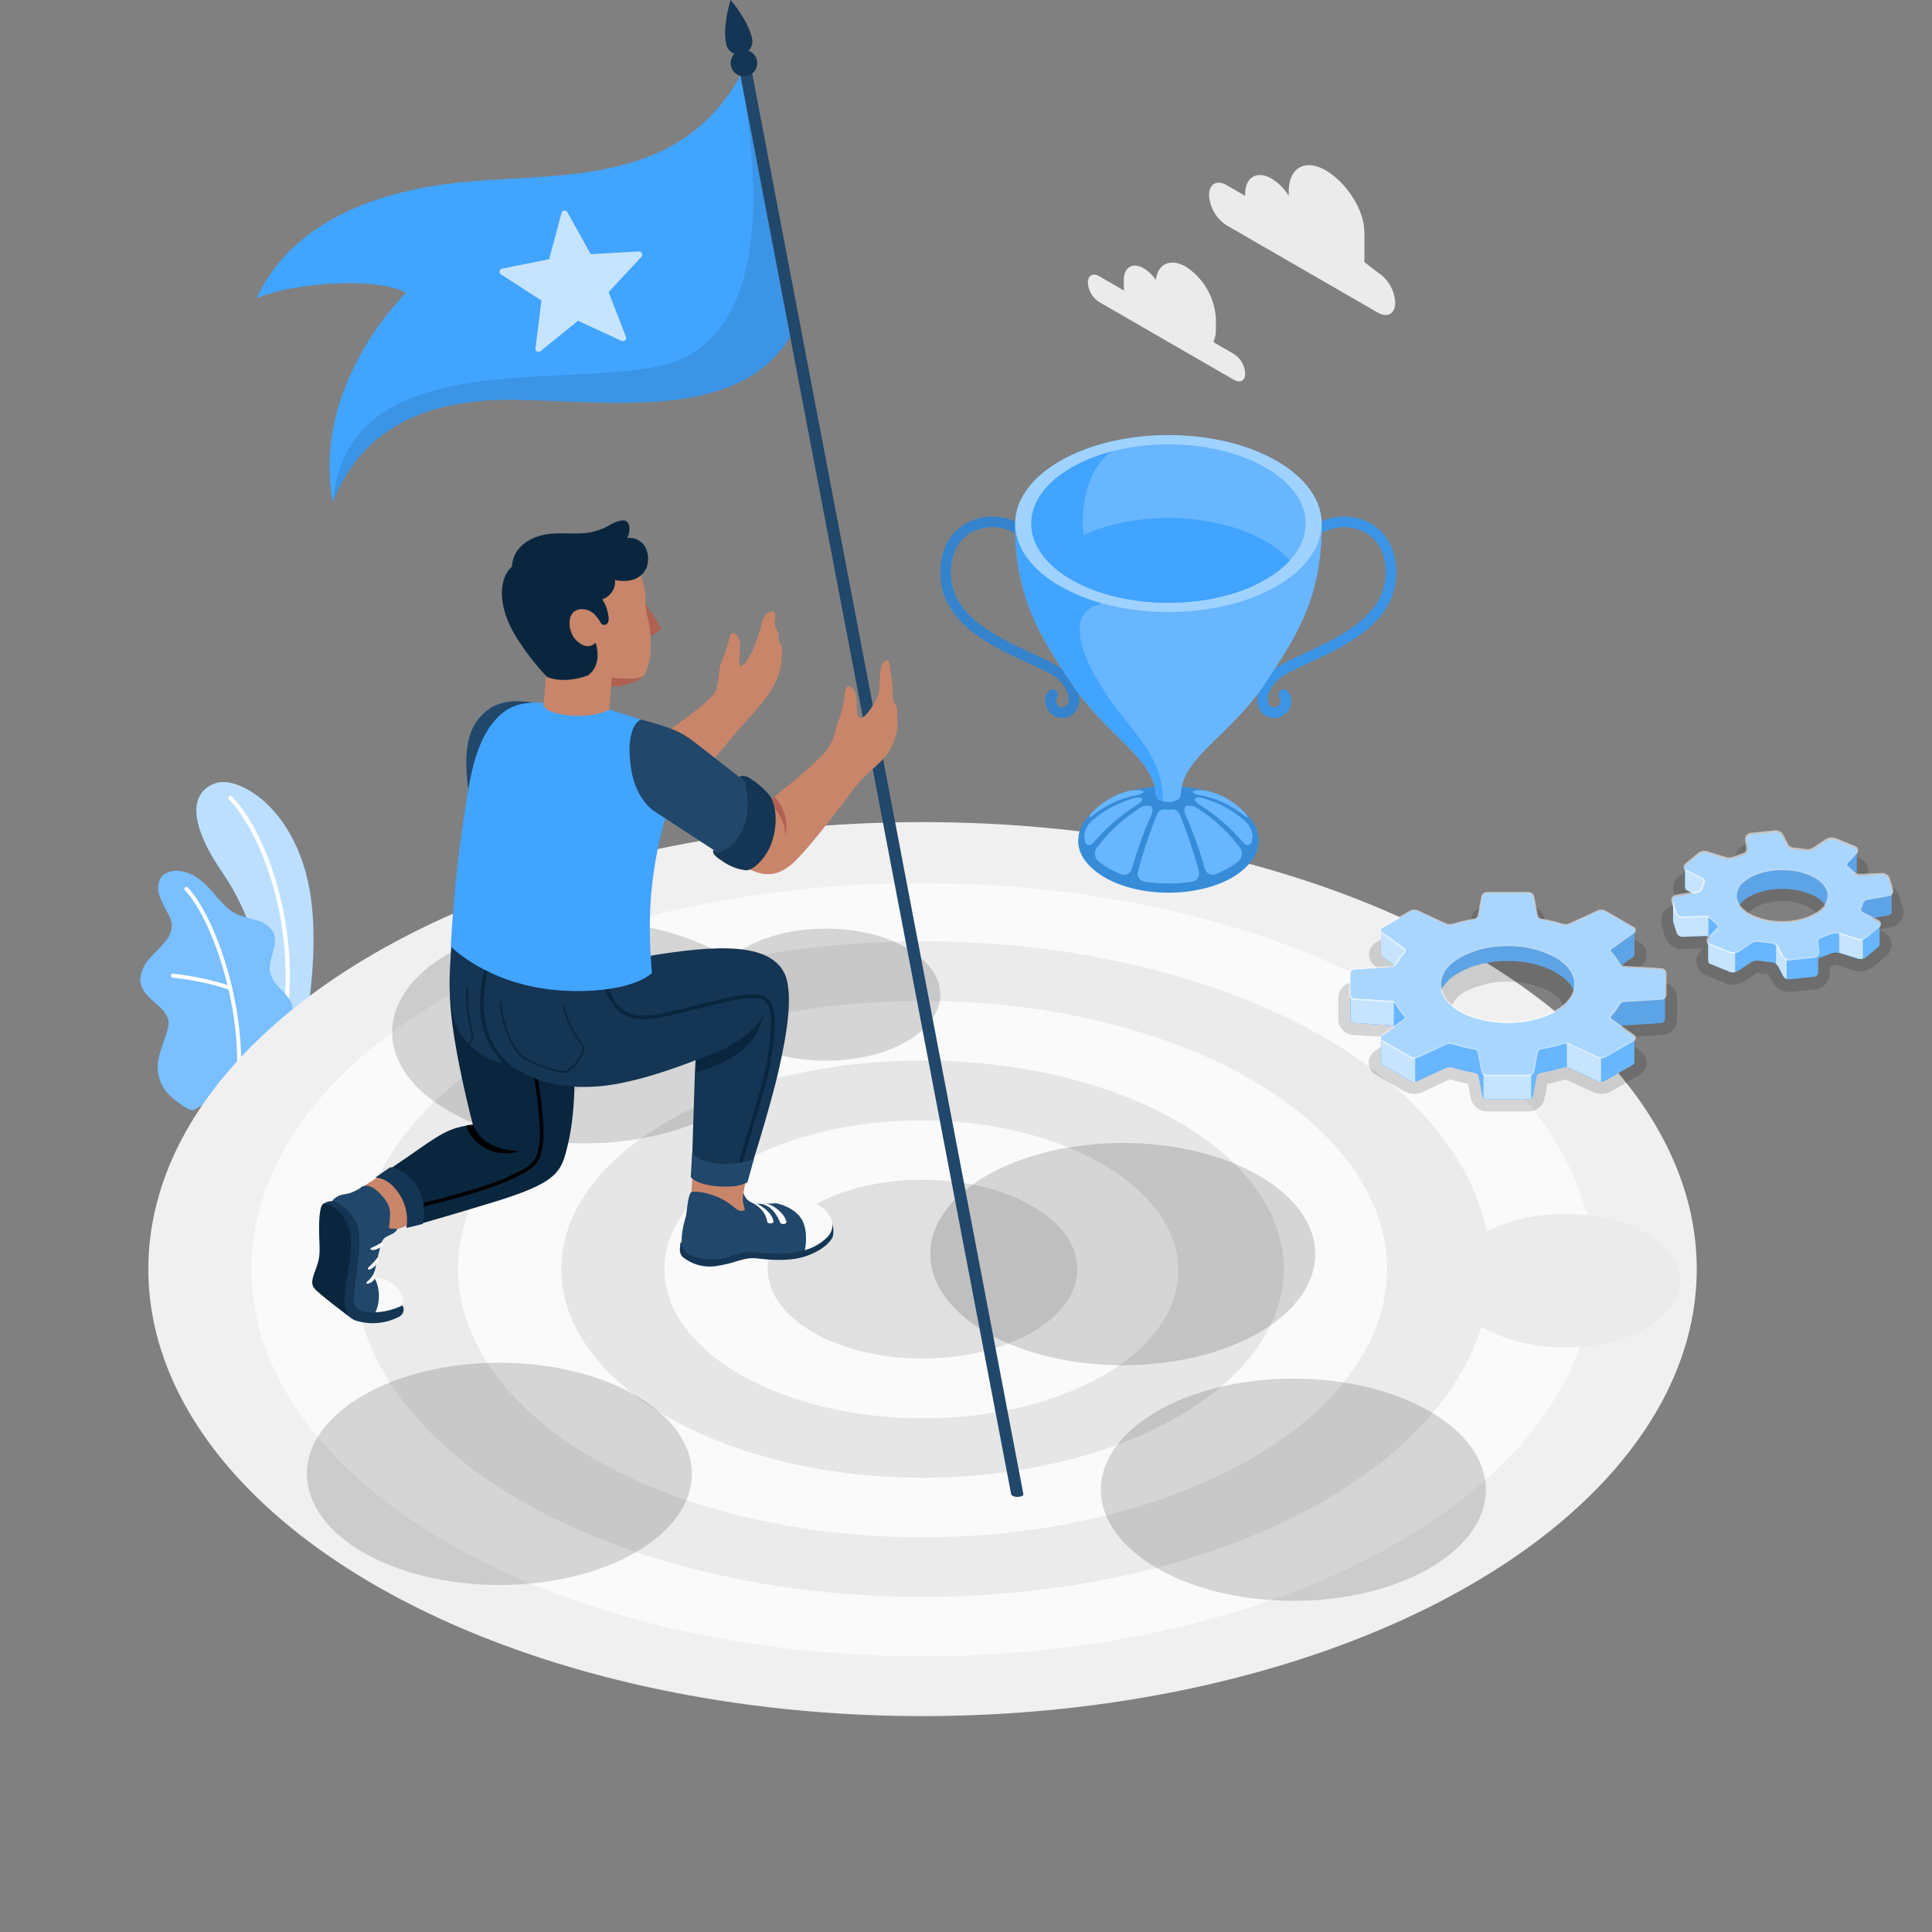 <?xml version="1.0" encoding="UTF-8"?>
<svg width="482px" height="482px" viewBox="0 0 482 482" version="1.1" xmlns="http://www.w3.org/2000/svg" xmlns:xlink="http://www.w3.org/1999/xlink">
    <rect x="0" y="0" width="482" height="482" fill="#808080" stroke="none"/>
    <title>Assets / Illustrations / Goals 2</title>
    <g id="Assets-/-Illustrations-/-Goals-2" stroke="none" stroke-width="1" fill="none" fill-rule="evenodd">
        <g id="Team-goals-amico" transform="translate(35, 0)" fill-rule="nonzero">
            <g id="freepik--Plants--inject-397" transform="translate(0, 195.108)">
                <path d="M32.467,70.752 L40.087,66.382 C40.087,66.382 44.587,47.662 42.797,30.822 C40.267,7.152 24.687,-1.758 18.797,0.282 C12.907,2.322 11.157,9.212 20.967,23.282 C26.657,31.632 33.767,48.962 32.467,70.752 Z" id="Path" fill="#41A4FF"></path>
                <g id="Group" opacity="0.65" transform="translate(13.993, 0)" fill="#FFFFFF">
                    <path d="M18.474,70.752 L26.094,66.382 C26.094,66.382 30.594,47.662 28.804,30.822 C26.274,7.152 10.694,-1.758 4.804,0.282 C-1.086,2.322 -2.836,9.212 6.974,23.282 C12.664,31.632 19.774,48.962 18.474,70.752 Z" id="Path"></path>
                </g>
                <path d="M35.607,61.562 L35.527,61.562 C35.245,61.507 35.061,61.234 35.117,60.952 C39.267,39.112 31.637,14.572 22.187,4.362 C22.033,4.229 21.969,4.021 22.022,3.825 C22.074,3.629 22.233,3.48 22.432,3.441 C22.631,3.402 22.834,3.48 22.957,3.642 C32.577,14.042 40.357,38.982 36.147,61.142 C36.089,61.393 35.864,61.568 35.607,61.562 L35.607,61.562 Z" id="Path" fill="#FFFFFF"></path>
                <path d="M13.417,81.752 C12.287,82.322 9.287,79.752 8.417,79.132 C6.982,78.042 5.849,76.603 5.127,74.952 C4.325,73.075 4.126,70.997 4.557,69.002 C4.782,67.948 5.082,66.912 5.457,65.902 C5.807,64.902 6.147,63.902 6.457,62.902 C6.855,61.952 7.059,60.932 7.057,59.902 C6.897,57.802 5.127,56.252 3.507,54.902 C1.717,53.412 -0.123,51.472 0.007,48.972 C0.242,47.032 1.114,45.224 2.487,43.832 C3.757,42.372 5.257,41.102 6.417,39.552 C7.328,38.481 7.844,37.128 7.877,35.722 C7.804,34.854 7.556,34.01 7.147,33.242 C6.211,31.641 5.402,29.969 4.727,28.242 C4.207,26.462 4.407,24.242 5.837,23.092 C7.12,22.234 8.695,21.928 10.207,22.242 C11.622,22.483 12.967,23.032 14.147,23.852 C18.017,26.272 20.057,31.102 24.147,33.012 C25.779,33.622 27.449,34.126 29.147,34.522 C30.879,34.937 32.356,36.062 33.217,37.622 C34.617,40.802 31.537,44.472 32.467,47.812 C33.287,50.812 36.057,52.032 37.467,54.732 C38.056,55.924 38.252,57.272 38.027,58.582 C37.772,60.802 37.114,62.958 36.087,64.942 C34.934,66.975 33.658,68.935 32.267,70.812 C32.267,70.812 13.597,81.662 13.417,81.752 Z" id="Path" fill="#41A4FF"></path>
                <g id="Group" opacity="0.3" transform="translate(0, 22.122)" fill="#FFFFFF">
                    <path d="M13.417,59.63 C12.287,60.2 9.287,57.63 8.417,57.01 C6.982,55.92 5.849,54.481 5.127,52.83 C4.325,50.954 4.126,48.875 4.557,46.88 C4.782,45.827 5.082,44.791 5.457,43.78 C5.807,42.78 6.147,41.78 6.457,40.78 C6.855,39.83 7.059,38.81 7.057,37.78 C6.897,35.68 5.127,34.13 3.507,32.78 C1.717,31.29 -0.123,29.35 0.007,26.85 C0.242,24.91 1.114,23.102 2.487,21.71 C3.757,20.25 5.257,18.98 6.417,17.43 C7.328,16.359 7.844,15.007 7.877,13.6 C7.804,12.733 7.556,11.889 7.147,11.12 C6.211,9.519 5.402,7.847 4.727,6.12 C4.207,4.34 4.407,2.12 5.837,0.97 C7.12,0.113 8.695,-0.194 10.207,0.12 C11.622,0.361 12.967,0.911 14.147,1.73 C18.017,4.15 20.057,8.98 24.147,10.89 C25.779,11.5 27.449,12.004 29.147,12.4 C30.879,12.815 32.356,13.94 33.217,15.5 C34.617,18.68 31.537,22.35 32.467,25.69 C33.287,28.69 36.057,29.91 37.467,32.61 C38.056,33.802 38.252,35.15 38.027,36.46 C37.772,38.681 37.114,40.836 36.087,42.82 C34.934,44.853 33.658,46.813 32.267,48.69 C32.267,48.69 13.597,59.54 13.417,59.63 Z" id="Path"></path>
                </g>
                <path d="M24.377,76.043 L24.377,76.043 C24.103,76.016 23.899,75.777 23.917,75.502 C25.727,55.862 17.547,33.662 11.127,27.002 C11.032,26.91 10.979,26.784 10.979,26.652 C10.979,26.52 11.032,26.394 11.127,26.302 C11.321,26.111 11.632,26.111 11.827,26.302 C18.387,33.092 26.737,55.662 24.897,75.582 C24.875,75.85 24.645,76.054 24.377,76.043 Z" id="Path" fill="#FFFFFF"></path>
                <path d="M22.427,51.822 L22.277,51.822 C17.677,50.307 12.925,49.301 8.107,48.822 C7.976,48.809 7.856,48.745 7.774,48.644 C7.691,48.542 7.653,48.412 7.667,48.282 C7.671,48.148 7.732,48.022 7.835,47.936 C7.939,47.85 8.074,47.812 8.207,47.832 C13.107,48.333 17.939,49.366 22.617,50.912 C22.74,50.955 22.842,51.046 22.898,51.164 C22.955,51.283 22.961,51.419 22.917,51.542 C22.826,51.727 22.632,51.839 22.427,51.822 L22.427,51.822 Z" id="Path" fill="#FFFFFF"></path>
            </g>
            <g id="freepik--BullsEye--inject-397" transform="translate(2.007, 205.1)">
                <ellipse id="Oval" fill="#F0F0F0" cx="193.15" cy="111.52" rx="193.15" ry="111.52"></ellipse>
                <path d="M74.78,179.85 C9.41,142.11 9.34,81.03 74.64,43.42 C139.94,5.81 245.92,5.81 311.37,43.42 C376.82,81.03 376.89,142.11 311.51,179.85 C246.13,217.59 140.15,217.57 74.78,179.85 Z" id="Path" fill="#FAFAFA"></path>
                <ellipse id="Oval" fill="#EBEBEB" cx="193.15" cy="111.52" rx="141.64" ry="81.78"></ellipse>
                <ellipse id="Oval" fill="#FAFAFA" cx="193.15" cy="111.52" rx="115.89" ry="66.91"></ellipse>
                <ellipse id="Oval" fill="#E6E6E6" cx="193.15" cy="111.52" rx="90.14" ry="52.04"></ellipse>
                <path d="M147.62,137.8 C122.48,123.28 122.48,99.75 147.62,85.23 C172.76,70.71 213.35,70.82 238.27,85.46 C263.19,100.1 263.19,123.64 238.27,138.03 C213.35,152.42 172.76,152.32 147.62,137.8 Z" id="Path" fill="#FAFAFA"></path>
                <ellipse id="Oval" fill="#E0E0E0" cx="193.15" cy="111.52" rx="38.63" ry="22.3"></ellipse>
            </g>
            <g id="freepik--Shadows--inject-397" transform="translate(41.567, 229.798)">
                <ellipse id="freepik--Shadow--inject-397" fill="#EBEBEB" cx="313.9" cy="89.703" rx="28.83" ry="16.64"></ellipse>
                <ellipse id="freepik--shadow--inject-397" fill="#000000" opacity="0.15" cx="246.1" cy="141.863" rx="48.02" ry="27.72"></ellipse>
                <ellipse id="freepik--shadow--inject-397" fill="#000000" opacity="0.15" cx="203.54" cy="83.082" rx="48.02" ry="27.72"></ellipse>
                <ellipse id="freepik--shadow--inject-397" fill="#000000" opacity="0.15" cx="48.02" cy="137.903" rx="48.02" ry="27.72"></ellipse>
                <path d="M149.66,6.692 C138.5,0.263 120.43,0.263 109.28,6.692 C107.897,7.482 106.6,8.414 105.41,9.473 C104.71,9.012 104,8.562 103.24,8.123 C84.48,-2.708 54.08,-2.708 35.32,8.123 C16.56,18.953 16.57,36.502 35.32,47.333 C54.07,58.163 84.48,58.153 103.24,47.333 C110.24,43.273 114.67,38.263 116.42,33.013 C127.16,36.203 140.66,35.203 149.66,30.012 C160.81,23.573 160.81,13.133 149.66,6.692 Z" id="Path" fill="#000000" opacity="0.15"></path>
            </g>
            <g id="freepik--clouds--inject-397" transform="translate(236.397, 41.204)" fill="#EBEBEB">
                <path d="M2.8,27.686 L9.02,31.276 C8.989,31.001 8.972,30.724 8.97,30.446 L8.97,28.646 C8.97,25.446 11.22,24.146 13.97,25.746 C15.165,26.479 16.189,27.462 16.97,28.626 C17.43,24.626 20.59,23.096 24.43,25.316 C28.866,28.203 31.659,33.032 31.95,38.316 L31.95,41.016 C31.977,42.091 31.758,43.159 31.31,44.136 L36.48,47.136 C38.125,48.21 39.158,50.005 39.26,51.966 C39.26,53.746 38.02,54.466 36.48,53.576 L2.78,34.126 C1.138,33.05 0.105,31.257 5.68434189e-14,29.296 C0.02,27.516 1.26,26.796 2.8,27.686 Z" id="Path"></path>
                <path d="M72.35,26.766 L69,24.186 L69,16.806 C69,10.966 64.34,4.176 59.27,1.256 L59.27,1.256 C54.21,-1.674 50.11,0.696 50.11,6.546 L50.11,7.616 C49.037,5.887 47.579,4.43 45.85,3.356 L45.85,3.356 C42.21,1.256 39.25,2.966 39.25,7.166 L39.25,7.656 L34.59,4.956 C32.19,3.576 30.24,4.696 30.24,7.466 C30.408,10.526 32.024,13.322 34.59,14.996 L72.35,36.796 C74.75,38.176 76.69,37.056 76.69,34.286 C76.527,31.23 74.915,28.436 72.35,26.766 L72.35,26.766 Z" id="Path"></path>
            </g>
            <g id="freepik--trophy--inject-397" transform="translate(199.589, 108.545)">
                <path d="M30.498,70.575 C28.819,70.622 27.28,69.644 26.608,68.105 C25.943,66.724 26.126,65.086 27.078,63.885 C27.561,63.347 28.389,63.302 28.928,63.785 C29.466,64.268 29.511,65.097 29.028,65.635 C28.793,66.069 28.793,66.591 29.028,67.025 C29.278,67.618 29.876,67.987 30.518,67.945 C31.135,67.928 31.677,67.53 31.878,66.945 C32.378,65.785 32.028,63.635 29.568,61.095 C28.338,59.825 25.338,58.445 21.858,56.845 C12.768,52.665 0.328,46.935 0.008,34.845 C-0.232,25.765 5.278,21.515 10.518,20.565 C16.518,19.485 22.278,22.295 23.928,27.095 C24.081,27.538 23.987,28.029 23.68,28.384 C23.373,28.738 22.9,28.902 22.44,28.814 C21.979,28.725 21.601,28.398 21.448,27.955 C20.228,24.425 15.638,22.305 10.978,23.155 C5.588,24.155 2.468,28.475 2.638,34.775 C2.908,45.245 14.498,50.585 22.958,54.475 C26.828,56.255 29.878,57.665 31.458,59.285 C34.308,62.225 35.368,65.475 34.308,67.995 C33.681,69.55 32.174,70.57 30.498,70.575 Z" id="Path" fill="#41A4FF"></path>
                <g id="Group" opacity="0.2" transform="translate(0, 20.335)" fill="#000000">
                    <path d="M30.498,50.24 C28.819,50.287 27.28,49.31 26.608,47.77 C25.943,46.39 26.126,44.751 27.078,43.55 C27.561,43.012 28.389,42.967 28.928,43.45 C29.466,43.933 29.511,44.762 29.028,45.3 C28.793,45.734 28.793,46.257 29.028,46.69 C29.278,47.283 29.876,47.652 30.518,47.61 C31.135,47.593 31.677,47.195 31.878,46.61 C32.378,45.45 32.028,43.3 29.568,40.76 C28.338,39.49 25.338,38.11 21.858,36.51 C12.768,32.33 0.328,26.6 0.008,14.51 C-0.232,5.43 5.278,1.18 10.518,0.23 C16.518,-0.85 22.278,1.96 23.928,6.76 C24.081,7.203 23.987,7.695 23.68,8.049 C23.373,8.404 22.9,8.568 22.44,8.479 C21.979,8.391 21.601,8.063 21.448,7.62 C20.228,4.09 15.638,1.97 10.978,2.82 C5.588,3.82 2.468,8.14 2.638,14.44 C2.908,24.91 14.498,30.25 22.958,34.14 C26.828,35.92 29.878,37.33 31.458,38.95 C34.308,41.89 35.368,45.14 34.308,47.66 C33.681,49.215 32.174,50.236 30.498,50.24 Z" id="Path"></path>
                </g>
                <path d="M83.268,70.575 C84.943,70.617 86.477,69.641 87.148,68.105 C87.812,66.724 87.63,65.086 86.678,63.885 C86.365,63.537 85.89,63.382 85.432,63.478 C84.974,63.575 84.603,63.908 84.457,64.353 C84.312,64.798 84.415,65.287 84.728,65.635 C84.972,66.066 84.972,66.594 84.728,67.025 C84.475,67.597 83.901,67.96 83.276,67.942 C82.65,67.925 82.098,67.53 81.878,66.945 C81.378,65.785 81.728,63.635 84.188,61.095 C85.428,59.825 88.428,58.445 91.898,56.845 C100.988,52.665 113.428,46.935 113.748,34.845 C113.988,25.765 108.478,21.515 103.248,20.565 C97.248,19.485 91.488,22.295 89.828,27.095 C89.644,27.766 90.013,28.464 90.67,28.691 C91.327,28.918 92.048,28.596 92.318,27.955 C93.528,24.425 98.128,22.305 102.778,23.155 C108.168,24.155 111.288,28.475 111.118,34.775 C110.848,45.245 99.258,50.585 90.798,54.475 C86.928,56.255 83.878,57.665 82.298,59.285 C79.458,62.225 78.388,65.475 79.458,67.995 C80.082,69.552 81.59,70.573 83.268,70.575 Z" id="Path" fill="#41A4FF"></path>
                <path d="M83.268,70.575 C84.943,70.617 86.477,69.641 87.148,68.105 C87.812,66.724 87.63,65.086 86.678,63.885 C86.365,63.537 85.89,63.382 85.432,63.478 C84.974,63.575 84.603,63.908 84.457,64.353 C84.312,64.798 84.415,65.287 84.728,65.635 C84.972,66.066 84.972,66.594 84.728,67.025 C84.475,67.597 83.901,67.96 83.276,67.942 C82.65,67.925 82.098,67.53 81.878,66.945 C81.378,65.785 81.728,63.635 84.188,61.095 C85.428,59.825 88.428,58.445 91.898,56.845 C100.988,52.665 113.428,46.935 113.748,34.845 C113.988,25.765 108.478,21.515 103.248,20.565 C97.248,19.485 91.488,22.295 89.828,27.095 C89.644,27.766 90.013,28.464 90.67,28.691 C91.327,28.918 92.048,28.596 92.318,27.955 C93.528,24.425 98.128,22.305 102.778,23.155 C108.168,24.155 111.288,28.475 111.118,34.775 C110.848,45.245 99.258,50.585 90.798,54.475 C86.928,56.255 83.878,57.665 82.298,59.285 C79.458,62.225 78.388,65.475 79.458,67.995 C80.082,69.552 81.59,70.573 83.268,70.575 Z" id="Path" fill="#000000" opacity="0.1"></path>
                <path d="M35.988,106.015 C35.771,105.692 35.571,105.358 35.388,105.015 C35.338,104.925 35.298,104.835 35.248,104.735 C35.106,104.45 34.982,104.156 34.878,103.855 C34.878,103.765 34.808,103.675 34.778,103.585 C34.656,103.219 34.563,102.845 34.498,102.465 L34.498,102.465 C34.438,102.085 34.408,101.7 34.408,101.315 C34.408,101.205 34.408,101.095 34.408,100.975 C34.42,100.69 34.45,100.406 34.498,100.125 L34.558,99.715 C34.558,99.455 34.678,99.205 34.748,98.955 C34.818,98.705 34.818,98.705 34.868,98.575 C34.991,98.212 35.138,97.858 35.308,97.515 L35.498,97.185 C35.638,96.935 35.788,96.685 35.958,96.435 C36.128,96.185 36.158,96.145 36.268,96.005 C36.378,95.865 36.418,95.785 36.508,95.675 L36.888,95.235 L37.088,95.005 C41.908,89.465 48.998,87.625 56.928,87.625 C64.858,87.625 71.928,89.475 76.778,95.025 L76.948,95.215 L77.348,95.675 L77.598,96.025 L77.888,96.425 C78.068,96.695 78.228,96.955 78.378,97.225 C78.428,97.325 78.488,97.415 78.528,97.505 C78.702,97.856 78.856,98.216 78.988,98.585 C78.988,98.695 79.058,98.815 79.088,98.925 C79.168,99.191 79.235,99.462 79.288,99.735 C79.318,99.856 79.338,99.98 79.348,100.105 C79.391,100.386 79.414,100.67 79.418,100.955 C79.423,101.052 79.423,101.148 79.418,101.245 C79.414,102.03 79.286,102.81 79.038,103.555 L78.948,103.795 C78.836,104.109 78.706,104.417 78.558,104.715 C78.558,104.795 78.488,104.875 78.438,104.955 C78.249,105.323 78.035,105.677 77.798,106.015 C77.798,106.015 77.798,106.015 77.798,106.015 C77.518,106.41 77.214,106.787 76.888,107.145 L76.818,107.215 C76.518,107.545 76.188,107.855 75.818,108.215 L75.578,108.425 C75.248,108.705 74.908,108.965 74.578,109.235 C74.488,109.295 74.408,109.365 74.308,109.425 C73.858,109.745 73.378,110.055 72.858,110.355 C64.078,115.435 49.808,115.435 41.028,110.355 C40.518,110.055 40.028,109.745 39.588,109.435 L39.288,109.215 C38.934,108.968 38.601,108.708 38.288,108.435 L38.018,108.205 C37.678,107.905 37.368,107.595 37.078,107.285 L36.978,107.175 C36.655,106.824 36.354,106.453 36.078,106.065 C36.049,106.045 36.019,106.028 35.988,106.015 L35.988,106.015 Z" id="Path" fill="#41A4FF"></path>
                <g id="Group" opacity="0.15" transform="translate(34.408, 87.625)" fill="#000000">
                    <path d="M1.58,18.39 C1.363,18.067 1.163,17.733 0.98,17.39 C0.93,17.3 0.89,17.21 0.84,17.11 C0.698,16.825 0.574,16.531 0.47,16.23 C0.47,16.14 0.4,16.05 0.37,15.96 C0.249,15.594 0.155,15.22 0.09,14.84 L0.09,14.84 C0.03,14.46 5.68434189e-14,14.075 5.68434189e-14,13.69 C5.68434189e-14,13.58 5.68434189e-14,13.47 5.68434189e-14,13.35 C0.013,13.065 0.043,12.781 0.09,12.5 L0.15,12.09 C0.15,11.83 0.27,11.58 0.34,11.33 C0.41,11.08 0.41,11.08 0.46,10.95 C0.583,10.587 0.73,10.233 0.9,9.89 L1.09,9.56 C1.23,9.31 1.38,9.06 1.55,8.81 C1.72,8.56 1.75,8.52 1.86,8.38 C1.97,8.24 2.01,8.16 2.1,8.05 L2.48,7.61 L2.68,7.38 C7.5,1.84 14.59,0 22.52,0 C30.45,0 37.52,1.85 42.37,7.4 L42.54,7.59 L42.94,8.05 L43.19,8.4 L43.48,8.8 C43.66,9.07 43.82,9.33 43.97,9.6 C44.02,9.7 44.08,9.79 44.12,9.88 C44.294,10.231 44.448,10.591 44.58,10.96 C44.58,11.07 44.65,11.19 44.68,11.3 C44.761,11.566 44.827,11.837 44.88,12.11 C44.91,12.231 44.931,12.355 44.94,12.48 C44.983,12.761 45.007,13.045 45.01,13.33 C45.015,13.427 45.015,13.523 45.01,13.62 C45.007,14.405 44.878,15.185 44.63,15.93 L44.54,16.17 C44.429,16.484 44.299,16.792 44.15,17.09 C44.15,17.17 44.08,17.25 44.03,17.33 C43.841,17.698 43.627,18.052 43.39,18.39 C43.39,18.39 43.39,18.39 43.39,18.39 C43.11,18.785 42.806,19.162 42.48,19.52 L42.41,19.59 C42.11,19.92 41.78,20.23 41.41,20.59 L41.17,20.8 C40.84,21.08 40.5,21.34 40.17,21.61 C40.08,21.67 40,21.74 39.9,21.8 C39.45,22.12 38.97,22.43 38.45,22.73 C29.67,27.81 15.4,27.81 6.62,22.73 C6.11,22.43 5.62,22.12 5.18,21.81 L4.88,21.59 C4.527,21.343 4.193,21.083 3.88,20.81 L3.61,20.58 C3.27,20.28 2.96,19.97 2.67,19.66 L2.57,19.55 C2.247,19.199 1.947,18.828 1.67,18.44 C1.642,18.42 1.612,18.403 1.58,18.39 L1.58,18.39 Z" id="Path"></path>
                </g>
                <path d="M38.088,94.855 C41.068,92.445 44.572,90.767 48.318,89.955 C49.164,89.874 49.982,89.612 50.718,89.185 C50.908,88.925 50.468,88.645 49.618,88.595 C49.108,88.561 48.597,88.561 48.088,88.595 C45.336,89.062 42.734,90.175 40.498,91.845 C39.391,92.646 38.384,93.576 37.498,94.615 C36.868,95.485 37.188,95.605 38.088,94.855 Z M65.498,89.955 C69.241,90.767 72.741,92.445 75.718,94.855 C76.628,95.605 76.948,95.485 76.288,94.635 C75.401,93.596 74.394,92.666 73.288,91.865 C71.051,90.195 68.449,89.082 65.698,88.615 C65.188,88.581 64.677,88.581 64.168,88.615 C63.328,88.615 62.878,88.945 63.068,89.205 C63.814,89.628 64.643,89.884 65.498,89.955 L65.498,89.955 Z M48.808,92.425 C49.808,91.785 50.448,91.075 50.358,90.765 C50.268,90.455 49.358,90.305 48.218,90.605 C44.41,91.7 40.883,93.603 37.878,96.185 C36.83,97.094 36.139,98.345 35.928,99.715 C35.922,100.27 35.982,100.824 36.108,101.365 C36.378,102.515 37.448,102.575 38.208,101.675 C41.256,98.076 44.829,94.958 48.808,92.425 L48.808,92.425 Z M64.168,93.125 C63.363,92.542 62.348,92.331 61.378,92.545 C60.808,92.805 60.738,93.805 61.218,94.875 C63.139,99.203 64.743,103.665 66.018,108.225 C66.164,108.758 66.525,109.206 67.013,109.463 C67.502,109.721 68.075,109.765 68.598,109.585 C70.711,108.786 72.685,107.659 74.448,106.245 C75.346,105.395 75.495,104.017 74.798,102.995 C71.882,99.088 68.28,95.744 64.168,93.125 L64.168,93.125 Z M75.928,96.185 C72.923,93.601 69.396,91.698 65.588,90.605 C64.448,90.305 63.588,90.455 63.448,90.765 C63.308,91.075 64.018,91.765 65.008,92.425 C68.984,94.961 72.557,98.079 75.608,101.675 C76.358,102.575 77.438,102.515 77.698,101.365 C77.828,100.825 77.888,100.27 77.878,99.715 C77.671,98.343 76.979,97.091 75.928,96.185 L75.928,96.185 Z M59.708,94.555 C59.411,93.816 58.672,93.352 57.878,93.405 C57.229,93.458 56.576,93.458 55.928,93.405 C55.133,93.352 54.394,93.816 54.098,94.555 C52.209,99.235 50.603,104.023 49.288,108.895 C49.144,109.429 49.228,109.999 49.52,110.469 C49.812,110.939 50.285,111.267 50.828,111.375 C54.849,112.055 58.956,112.055 62.978,111.375 C63.52,111.267 63.993,110.939 64.285,110.469 C64.577,109.999 64.661,109.429 64.518,108.895 C63.202,104.023 61.596,99.235 59.708,94.555 L59.708,94.555 Z M52.428,92.555 C51.461,92.34 50.448,92.552 49.648,93.135 C45.531,95.748 41.928,99.093 39.018,103.005 C38.318,104.025 38.462,105.402 39.358,106.255 C41.12,107.669 43.094,108.796 45.208,109.595 C45.731,109.778 46.307,109.736 46.798,109.478 C47.289,109.22 47.651,108.77 47.798,108.235 C49.073,103.676 50.674,99.215 52.588,94.885 C53.068,93.805 52.998,92.805 52.428,92.545 L52.428,92.555 Z" id="Shape" fill="#41A4FF"></path>
                <path d="M38.088,94.855 C41.068,92.445 44.572,90.767 48.318,89.955 C49.164,89.874 49.982,89.612 50.718,89.185 C50.908,88.925 50.468,88.645 49.618,88.595 C49.108,88.561 48.597,88.561 48.088,88.595 C45.336,89.062 42.734,90.175 40.498,91.845 C39.391,92.646 38.384,93.576 37.498,94.615 C36.868,95.485 37.188,95.605 38.088,94.855 Z M65.498,89.955 C69.241,90.767 72.741,92.445 75.718,94.855 C76.628,95.605 76.948,95.485 76.288,94.635 C75.401,93.596 74.394,92.666 73.288,91.865 C71.051,90.195 68.449,89.082 65.698,88.615 C65.188,88.581 64.677,88.581 64.168,88.615 C63.328,88.615 62.878,88.945 63.068,89.205 C63.814,89.628 64.643,89.884 65.498,89.955 L65.498,89.955 Z M48.808,92.425 C49.808,91.785 50.448,91.075 50.358,90.765 C50.268,90.455 49.358,90.305 48.218,90.605 C44.41,91.7 40.883,93.603 37.878,96.185 C36.83,97.094 36.139,98.345 35.928,99.715 C35.922,100.27 35.982,100.824 36.108,101.365 C36.378,102.515 37.448,102.575 38.208,101.675 C41.256,98.076 44.829,94.958 48.808,92.425 L48.808,92.425 Z M64.168,93.125 C63.363,92.542 62.348,92.331 61.378,92.545 C60.808,92.805 60.738,93.805 61.218,94.875 C63.139,99.203 64.743,103.665 66.018,108.225 C66.164,108.758 66.525,109.206 67.013,109.463 C67.502,109.721 68.075,109.765 68.598,109.585 C70.711,108.786 72.685,107.659 74.448,106.245 C75.346,105.395 75.495,104.017 74.798,102.995 C71.882,99.088 68.28,95.744 64.168,93.125 L64.168,93.125 Z M75.928,96.185 C72.923,93.601 69.396,91.698 65.588,90.605 C64.448,90.305 63.588,90.455 63.448,90.765 C63.308,91.075 64.018,91.765 65.008,92.425 C68.984,94.961 72.557,98.079 75.608,101.675 C76.358,102.575 77.438,102.515 77.698,101.365 C77.828,100.825 77.888,100.27 77.878,99.715 C77.671,98.343 76.979,97.091 75.928,96.185 L75.928,96.185 Z M59.708,94.555 C59.411,93.816 58.672,93.352 57.878,93.405 C57.229,93.458 56.576,93.458 55.928,93.405 C55.133,93.352 54.394,93.816 54.098,94.555 C52.209,99.235 50.603,104.023 49.288,108.895 C49.144,109.429 49.228,109.999 49.52,110.469 C49.812,110.939 50.285,111.267 50.828,111.375 C54.849,112.055 58.956,112.055 62.978,111.375 C63.52,111.267 63.993,110.939 64.285,110.469 C64.577,109.999 64.661,109.429 64.518,108.895 C63.202,104.023 61.596,99.235 59.708,94.555 L59.708,94.555 Z M52.428,92.555 C51.461,92.34 50.448,92.552 49.648,93.135 C45.531,95.748 41.928,99.093 39.018,103.005 C38.318,104.025 38.462,105.402 39.358,106.255 C41.12,107.669 43.094,108.796 45.208,109.595 C45.731,109.778 46.307,109.736 46.798,109.478 C47.289,109.22 47.651,108.77 47.798,108.235 C49.073,103.676 50.674,99.215 52.588,94.885 C53.068,93.805 52.998,92.805 52.428,92.545 L52.428,92.555 Z" id="Shape" fill="#FFFFFF" opacity="0.2"></path>
                <path d="M18.658,22.125 C18.658,40.845 25.128,50.435 32.608,61.775 C41.468,75.195 53.288,80.365 53.798,89.775 C53.848,90.332 54.196,90.818 54.708,91.045 C56.084,91.745 57.711,91.745 59.088,91.045 C59.596,90.82 59.944,90.338 59.998,89.785 L59.998,89.785 C60.208,80.335 72.318,75.155 81.178,61.785 C88.668,50.445 95.178,41.005 95.178,22.135 L18.658,22.125 Z" id="Path" fill="#41A4FF"></path>
                <path d="M18.658,22.125 C18.658,40.845 25.128,50.435 32.608,61.775 C41.468,75.195 53.288,80.365 53.798,89.775 C53.848,90.332 54.196,90.818 54.708,91.045 C56.084,91.745 57.711,91.745 59.088,91.045 C59.596,90.82 59.944,90.338 59.998,89.785 L59.998,89.785 C60.208,80.335 72.318,75.155 81.178,61.785 C88.668,50.445 95.178,41.005 95.178,22.135 L18.658,22.125 Z" id="Path" fill="#FFFFFF" opacity="0.2"></path>
                <path d="M18.658,22.355 C18.728,40.885 25.168,50.445 32.608,61.725 C41.468,75.145 53.288,80.315 53.798,89.725 C53.848,90.282 54.196,90.768 54.708,90.995 C54.989,91.157 55.292,91.278 55.608,91.355 C55.288,82.225 51.878,78.355 44.988,69.565 C35.618,57.655 30.068,44.105 40.118,42.165 C40.118,42.165 24.928,23.595 21.168,22.035 L18.698,22.035 C18.675,22.14 18.662,22.247 18.658,22.355 L18.658,22.355 Z" id="Path" fill="#41A4FF"></path>
                <path d="M83.938,37.685 C69.008,46.305 44.808,46.305 29.878,37.685 C14.948,29.065 14.938,15.085 29.878,6.465 C44.818,-2.155 69.018,-2.155 83.948,6.465 C98.878,15.085 98.868,29.065 83.938,37.685 Z" id="Path" fill="#41A4FF"></path>
                <path d="M83.938,37.685 C69.008,46.305 44.808,46.305 29.878,37.685 C14.948,29.065 14.938,15.085 29.878,6.465 C44.818,-2.155 69.018,-2.155 83.948,6.465 C98.878,15.085 98.868,29.065 83.938,37.685 Z" id="Path" fill="#FFFFFF" opacity="0.5"></path>
                <path d="M81.098,36.045 C67.738,43.755 46.098,43.755 32.718,36.045 C19.338,28.335 19.348,15.825 32.718,8.105 C46.088,0.385 67.718,0.395 81.108,8.105 C94.498,15.815 94.498,28.335 81.098,36.045 Z" id="Path" fill="#41A4FF"></path>
                <path d="M81.098,36.045 C67.738,43.755 46.098,43.755 32.718,36.045 C19.338,28.335 19.348,15.825 32.718,8.105 C46.088,0.385 67.718,0.395 81.108,8.105 C94.498,15.815 94.498,28.335 81.098,36.045 Z" id="Path" fill="#FFFFFF" opacity="0.2"></path>
                <path d="M43.038,4.025 C39.426,4.912 35.953,6.292 32.718,8.125 C19.358,15.845 19.358,28.355 32.718,36.065 C35.249,37.501 37.932,38.652 40.718,39.495 C31.118,23.265 36.648,7.375 43.038,4.025 Z" id="Path" fill="#41A4FF"></path>
                <path d="M81.098,26.475 C67.738,18.765 46.098,18.765 32.708,26.475 C30.441,27.746 28.384,29.358 26.608,31.255 C28.382,33.16 30.444,34.776 32.718,36.045 C46.078,43.755 67.718,43.755 81.098,36.045 C83.367,34.774 85.428,33.162 87.208,31.265 C85.429,29.364 83.368,27.749 81.098,26.475 Z" id="Path" fill="#41A4FF"></path>
                <path d="M78.338,37.475 C65.858,31.665 47.958,31.665 35.478,37.475 C47.958,43.275 65.858,43.275 78.338,37.475 Z" id="Path" fill="#41A4FF"></path>
            </g>
            <g id="freepik--gears--inject-397" transform="translate(298.877, 207.137)">
                <path d="M37.06,70.143 C35.11,70.129 33.439,68.746 33.06,66.833 L32.38,63.273 C30.848,62.977 29.332,62.6 27.84,62.143 L20.91,65.353 C20.281,65.635 19.599,65.775 18.91,65.763 L18.91,65.763 C18.081,65.772 17.265,65.566 16.54,65.163 L9.45,61.063 C8.368,60.481 7.669,59.375 7.608,58.148 C7.547,56.921 8.132,55.751 9.15,55.063 L12.86,52.383 C12.69,52.133 12.52,51.873 12.36,51.613 L3.69,51.063 C1.626,50.903 0.025,49.194 0,47.123 L0,41.853 C0.025,39.779 1.632,38.069 3.7,37.913 L12.36,37.373 C12.52,37.113 12.69,36.853 12.86,36.593 L9.21,33.923 C8.197,33.233 7.616,32.064 7.677,30.839 C7.739,29.614 8.433,28.51 9.51,27.923 L16.61,23.833 C17.944,23.097 19.544,23.023 20.94,23.633 L27.87,26.843 C29.32,26.403 30.87,26.023 32.41,25.713 L33.09,22.153 C33.469,20.241 35.14,18.858 37.09,18.843 L47.52,18.843 C49.467,18.866 51.134,20.245 51.52,22.153 L52.2,25.713 C53.76,26.023 55.28,26.403 56.74,26.843 L63.67,23.633 C65.066,23.023 66.666,23.097 68,23.833 L75.09,27.923 C76.172,28.506 76.871,29.612 76.932,30.839 C76.993,32.066 76.408,33.236 75.39,33.923 L71.68,36.603 C71.85,36.863 72.02,37.123 72.18,37.383 L80.84,37.933 C82.918,38.06 84.539,39.782 84.54,41.863 L84.54,47.133 C84.515,49.207 82.908,50.918 80.84,51.073 L72.18,51.623 C72.02,51.883 71.85,52.143 71.68,52.393 L75.4,55.073 C76.412,55.766 76.991,56.936 76.928,58.16 C76.865,59.385 76.168,60.489 75.09,61.073 L68,65.173 C67.275,65.576 66.459,65.782 65.63,65.773 C64.941,65.785 64.259,65.645 63.63,65.363 L56.7,62.153 C55.207,62.608 53.692,62.985 52.16,63.283 L51.48,66.843 C51.101,68.756 49.43,70.139 47.48,70.153 L37.06,70.143 Z M31.8,40.143 C29.6,41.413 28.33,42.983 28.33,44.463 C28.33,45.943 29.6,47.463 31.8,48.783 C38.413,52.077 46.187,52.077 52.8,48.783 C54.97,47.533 56.21,45.973 56.21,44.533 C56.21,43.093 54.95,41.483 52.74,40.213 C46.13,36.907 38.35,36.907 31.74,40.213 L31.8,40.143 Z" id="freepik--shadow--inject-397" fill="#000000" opacity="0.15"></path>
                <path d="M10.66,24.863 L10.66,24.863 L10.66,31.023 L10.66,31.023 C10.672,31.216 10.777,31.391 10.94,31.493 L14.19,33.823 C13.955,34.015 13.671,34.136 13.37,34.173 L3.92,34.773 C3.433,34.827 3.056,35.224 3.03,35.713 L3.03,47.133 C3.056,47.619 3.427,48.016 3.91,48.073 L13.37,48.673 C13.662,48.709 13.938,48.823 14.17,49.003 L10.91,51.353 C10.747,51.456 10.642,51.631 10.63,51.823 L10.63,51.823 L10.63,57.993 L10.63,57.993 C10.651,58.197 10.776,58.375 10.96,58.463 L18.06,62.563 C18.552,62.8 19.119,62.825 19.63,62.633 L26.82,59.303 C27.341,59.091 27.917,59.056 28.46,59.203 C30.289,59.77 32.153,60.214 34.04,60.533 C34.538,60.647 34.926,61.036 35.04,61.533 L35.94,66.273 C36.05,66.77 36.482,67.128 36.99,67.143 L47.51,67.143 C48.018,67.128 48.45,66.77 48.56,66.273 L49.46,61.533 C49.582,61.041 49.967,60.656 50.46,60.533 C52.348,60.222 54.213,59.781 56.04,59.213 C56.586,59.066 57.166,59.101 57.69,59.313 L64.88,62.643 C65.391,62.835 65.958,62.81 66.45,62.573 L73.54,58.473 C73.731,58.388 73.858,58.203 73.87,57.993 L73.87,57.993 L73.87,51.833 L73.87,51.833 C73.858,51.641 73.753,51.466 73.59,51.363 L70.35,49.033 C70.585,48.842 70.869,48.721 71.17,48.683 L80.62,48.083 C81.103,48.026 81.474,47.629 81.5,47.143 L81.5,39.753 L81.5,39.753 L81.5,35.753 C81.474,35.264 81.097,34.867 80.61,34.813 L71.16,34.213 C70.868,34.179 70.591,34.065 70.36,33.883 L73.62,31.533 C73.786,31.429 73.891,31.25 73.9,31.053 L73.9,31.053 L73.9,24.903 L73.9,24.903 C73.886,24.695 73.76,24.511 73.57,24.423 L66.48,20.323 C65.988,20.087 65.421,20.062 64.91,20.253 L57.71,23.533 C57.189,23.746 56.613,23.781 56.07,23.633 C54.239,23.067 52.371,22.626 50.48,22.313 C49.986,22.193 49.6,21.808 49.48,21.313 L48.58,16.573 C48.463,16.078 48.029,15.721 47.52,15.703 L37.07,15.703 C36.561,15.721 36.127,16.078 36.01,16.573 L35.12,21.313 C34.994,21.804 34.611,22.187 34.12,22.313 C32.229,22.625 30.361,23.066 28.53,23.633 C27.987,23.781 27.411,23.746 26.89,23.533 L19.7,20.203 C19.189,20.012 18.622,20.037 18.13,20.273 L11.03,24.373 C10.826,24.457 10.684,24.645 10.66,24.863 Z M54.26,45.263 C47.65,49.093 36.91,49.093 30.26,45.263 C28.064,44.175 26.371,42.285 25.53,39.983 C26.61,38.028 28.26,36.448 30.26,35.453 C36.88,31.633 47.61,31.633 54.26,35.453 C56.84,36.953 58.36,38.613 58.87,40.313 C57.974,42.461 56.339,44.217 54.26,45.263 Z" id="Shape" fill="#41A4FF"></path>
                <path d="M10.66,24.863 L10.66,24.863 L10.66,31.023 L10.66,31.023 C10.672,31.216 10.777,31.391 10.94,31.493 L14.19,33.823 C13.955,34.015 13.671,34.136 13.37,34.173 L3.92,34.773 C3.433,34.827 3.056,35.224 3.03,35.713 L3.03,47.133 C3.056,47.619 3.427,48.016 3.91,48.073 L13.37,48.673 C13.662,48.709 13.938,48.823 14.17,49.003 L10.91,51.353 C10.747,51.456 10.642,51.631 10.63,51.823 L10.63,51.823 L10.63,57.993 L10.63,57.993 C10.651,58.197 10.776,58.375 10.96,58.463 L18.06,62.563 C18.552,62.8 19.119,62.825 19.63,62.633 L26.82,59.303 C27.341,59.091 27.917,59.056 28.46,59.203 C30.289,59.77 32.153,60.214 34.04,60.533 C34.538,60.647 34.926,61.036 35.04,61.533 L35.94,66.273 C36.05,66.77 36.482,67.128 36.99,67.143 L47.51,67.143 C48.018,67.128 48.45,66.77 48.56,66.273 L49.46,61.533 C49.582,61.041 49.967,60.656 50.46,60.533 C52.348,60.222 54.213,59.781 56.04,59.213 C56.586,59.066 57.166,59.101 57.69,59.313 L64.88,62.643 C65.391,62.835 65.958,62.81 66.45,62.573 L73.54,58.473 C73.731,58.388 73.858,58.203 73.87,57.993 L73.87,57.993 L73.87,51.833 L73.87,51.833 C73.858,51.641 73.753,51.466 73.59,51.363 L70.35,49.033 C70.585,48.842 70.869,48.721 71.17,48.683 L80.62,48.083 C81.103,48.026 81.474,47.629 81.5,47.143 L81.5,39.753 L81.5,39.753 L81.5,35.753 C81.474,35.264 81.097,34.867 80.61,34.813 L71.16,34.213 C70.868,34.179 70.591,34.065 70.36,33.883 L73.62,31.533 C73.786,31.429 73.891,31.25 73.9,31.053 L73.9,31.053 L73.9,24.903 L73.9,24.903 C73.886,24.695 73.76,24.511 73.57,24.423 L66.48,20.323 C65.988,20.087 65.421,20.062 64.91,20.253 L57.71,23.533 C57.189,23.746 56.613,23.781 56.07,23.633 C54.239,23.067 52.371,22.626 50.48,22.313 C49.986,22.193 49.6,21.808 49.48,21.313 L48.58,16.573 C48.463,16.078 48.029,15.721 47.52,15.703 L37.07,15.703 C36.561,15.721 36.127,16.078 36.01,16.573 L35.12,21.313 C34.994,21.804 34.611,22.187 34.12,22.313 C32.229,22.625 30.361,23.066 28.53,23.633 C27.987,23.781 27.411,23.746 26.89,23.533 L19.7,20.203 C19.189,20.012 18.622,20.037 18.13,20.273 L11.03,24.373 C10.826,24.457 10.684,24.645 10.66,24.863 Z M54.26,45.263 C47.65,49.093 36.91,49.093 30.26,45.263 C28.064,44.175 26.371,42.285 25.53,39.983 C26.61,38.028 28.26,36.448 30.26,35.453 C36.88,31.633 47.61,31.633 54.26,35.453 C56.84,36.953 58.36,38.613 58.87,40.313 C57.974,42.461 56.339,44.217 54.26,45.263 Z" id="Shape" fill="#FFFFFF" opacity="0.2"></path>
                <path d="M67.89,46.153 C67.728,46.31 67.644,46.532 67.664,46.757 C67.683,46.982 67.803,47.187 67.99,47.313 L70.36,49.013 C70.599,48.824 70.887,48.706 71.19,48.673 L80.64,48.073 C81.127,48.02 81.504,47.622 81.53,47.133 L81.53,39.743 L81.53,40.983 C81.504,41.469 81.133,41.866 80.65,41.923 L71.21,42.533 C70.678,42.606 70.21,42.919 69.94,43.383 C69.37,44.385 68.681,45.315 67.89,46.153 Z M73.89,24.933 C73.847,25.098 73.748,25.243 73.61,25.343 L67.98,29.343 C67.796,29.473 67.679,29.676 67.66,29.9 C67.64,30.124 67.721,30.345 67.88,30.503 C68.655,31.348 69.326,32.281 69.88,33.283 C69.995,33.491 70.155,33.669 70.35,33.803 L73.61,31.453 C73.779,31.352 73.884,31.171 73.89,30.973 L73.89,30.973 L73.89,24.933 Z" id="Shape" fill="#000000" opacity="0.1"></path>
                <path d="M30.3,31.433 C36.92,27.613 47.64,27.603 54.3,31.433 C58.49,33.843 60.03,37.203 58.92,40.323 C58.42,38.623 56.92,36.953 54.31,35.453 C47.69,31.633 36.96,31.633 30.31,35.453 C28.311,36.44 26.66,38.013 25.58,39.963 C24.69,36.963 26.27,33.753 30.3,31.433 Z" id="Path" fill="#000000" opacity="0.1"></path>
                <path d="M3.07,47.133 C3.096,47.619 3.467,48.016 3.95,48.073 L13.41,48.673 C13.571,48.688 13.728,48.735 13.87,48.813 L13.87,42.653 C13.719,42.581 13.557,42.537 13.39,42.523 L3.94,41.923 C3.501,41.873 3.147,41.539 3.07,41.103 L3.07,47.133 Z M10.68,31.023 L10.68,31.023 C10.697,31.215 10.8,31.388 10.96,31.493 L14.21,33.833 C14.386,33.691 14.535,33.518 14.65,33.323 C15.18,32.365 15.821,31.472 16.56,30.663 L16.66,30.543 C16.749,30.451 16.815,30.337 16.85,30.213 L16.85,30.093 C16.865,30.014 16.865,29.933 16.85,29.853 C16.825,29.722 16.763,29.6 16.67,29.503 C16.631,29.459 16.588,29.418 16.54,29.383 L10.92,25.383 L10.79,25.273 C10.734,25.222 10.693,25.156 10.67,25.083 C10.656,25.024 10.656,24.963 10.67,24.903 L10.67,24.903 L10.68,31.023 Z M10.68,58.023 C10.697,58.228 10.823,58.408 11.01,58.493 L18.11,62.593 C18.445,62.766 18.827,62.829 19.2,62.773 L19.2,56.633 C18.822,56.686 18.438,56.62 18.1,56.443 L11,52.353 C10.834,52.259 10.714,52.1 10.67,51.913 L10.68,58.023 Z M57.02,59.163 C57.263,59.181 57.503,59.235 57.73,59.323 L64.91,62.663 C65.118,62.741 65.338,62.781 65.56,62.783 L65.56,56.643 C65.34,56.649 65.121,56.604 64.92,56.513 L57.73,53.173 C57.503,53.083 57.264,53.029 57.02,53.013 L57.02,59.163 Z M36.21,66.623 C36.407,66.944 36.754,67.14 37.13,67.143 L47.51,67.143 C47.739,67.144 47.961,67.067 48.14,66.923 L48.14,60.763 C47.964,60.914 47.741,60.999 47.51,61.003 L37.06,61.003 C36.718,60.992 36.402,60.817 36.21,60.533 L36.21,66.623 Z" id="Shape" fill="#41A4FF"></path>
                <path d="M3.07,47.133 C3.096,47.619 3.467,48.016 3.95,48.073 L13.41,48.673 C13.571,48.688 13.728,48.735 13.87,48.813 L13.87,42.653 C13.719,42.581 13.557,42.537 13.39,42.523 L3.94,41.923 C3.501,41.873 3.147,41.539 3.07,41.103 L3.07,47.133 Z M10.68,31.023 L10.68,31.023 C10.697,31.215 10.8,31.388 10.96,31.493 L14.21,33.833 C14.386,33.691 14.535,33.518 14.65,33.323 C15.18,32.365 15.821,31.472 16.56,30.663 L16.66,30.543 C16.749,30.451 16.815,30.337 16.85,30.213 L16.85,30.093 C16.865,30.014 16.865,29.933 16.85,29.853 C16.825,29.722 16.763,29.6 16.67,29.503 C16.631,29.459 16.588,29.418 16.54,29.383 L10.92,25.383 L10.79,25.273 C10.734,25.222 10.693,25.156 10.67,25.083 C10.656,25.024 10.656,24.963 10.67,24.903 L10.67,24.903 L10.68,31.023 Z M10.68,58.023 C10.697,58.228 10.823,58.408 11.01,58.493 L18.11,62.593 C18.445,62.766 18.827,62.829 19.2,62.773 L19.2,56.633 C18.822,56.686 18.438,56.62 18.1,56.443 L11,52.353 C10.834,52.259 10.714,52.1 10.67,51.913 L10.68,58.023 Z M57.02,59.163 C57.263,59.181 57.503,59.235 57.73,59.323 L64.91,62.663 C65.118,62.741 65.338,62.781 65.56,62.783 L65.56,56.643 C65.34,56.649 65.121,56.604 64.92,56.513 L57.73,53.173 C57.503,53.083 57.264,53.029 57.02,53.013 L57.02,59.163 Z M36.21,66.623 C36.407,66.944 36.754,67.14 37.13,67.143 L47.51,67.143 C47.739,67.144 47.961,67.067 48.14,66.923 L48.14,60.763 C47.964,60.914 47.741,60.999 47.51,61.003 L37.06,61.003 C36.718,60.992 36.402,60.817 36.21,60.533 L36.21,66.623 Z" id="Shape" fill="#FFFFFF" opacity="0.7"></path>
                <path d="M18.09,20.283 L10.99,24.383 C10.778,24.458 10.636,24.659 10.636,24.883 C10.636,25.108 10.778,25.309 10.99,25.383 L16.61,29.383 C16.797,29.51 16.917,29.715 16.936,29.94 C16.956,30.165 16.872,30.387 16.71,30.543 C15.932,31.385 15.26,32.318 14.71,33.323 C14.436,33.788 13.964,34.101 13.43,34.173 L3.98,34.773 C3.493,34.827 3.116,35.224 3.09,35.713 L3.09,40.983 C3.116,41.472 3.493,41.87 3.98,41.923 L13.43,42.523 C13.964,42.596 14.436,42.909 14.71,43.373 C15.258,44.38 15.93,45.314 16.71,46.153 C16.872,46.31 16.956,46.532 16.936,46.757 C16.917,46.982 16.797,47.187 16.61,47.313 L10.99,51.313 C10.778,51.388 10.636,51.589 10.636,51.813 C10.636,52.038 10.778,52.239 10.99,52.313 L18.08,56.413 C18.572,56.65 19.139,56.675 19.65,56.483 L26.84,53.153 C27.361,52.941 27.937,52.906 28.48,53.053 C30.312,53.619 32.18,54.063 34.07,54.383 C34.563,54.506 34.948,54.891 35.07,55.383 L35.97,60.113 C36.08,60.61 36.512,60.968 37.02,60.983 L47.45,60.983 C47.936,60.94 48.34,60.589 48.45,60.113 L49.35,55.383 C49.468,54.888 49.855,54.502 50.35,54.383 C52.241,54.064 54.108,53.62 55.94,53.053 C56.483,52.906 57.059,52.941 57.58,53.153 L64.77,56.483 C65.281,56.675 65.848,56.65 66.34,56.413 L73.43,52.313 C73.642,52.239 73.784,52.038 73.784,51.813 C73.784,51.589 73.642,51.388 73.43,51.313 L67.81,47.313 C67.623,47.187 67.503,46.982 67.484,46.757 C67.464,46.532 67.548,46.31 67.71,46.153 C68.49,45.314 69.162,44.38 69.71,43.373 C70.03,42.852 70.598,42.534 71.21,42.533 L80.66,41.933 C81.147,41.88 81.524,41.482 81.55,40.993 L81.55,35.723 C81.524,35.234 81.147,34.837 80.66,34.783 L71.21,34.183 C70.676,34.111 70.204,33.798 69.93,33.333 C69.382,32.327 68.71,31.393 67.93,30.553 C67.768,30.397 67.684,30.175 67.704,29.95 C67.723,29.725 67.843,29.52 68.03,29.393 L73.65,25.393 C73.862,25.319 74.004,25.118 74.004,24.893 C74.004,24.669 73.862,24.468 73.65,24.393 L66.56,20.293 C66.068,20.057 65.501,20.032 64.99,20.223 L57.71,23.533 C57.189,23.746 56.613,23.781 56.07,23.633 C54.239,23.067 52.371,22.626 50.48,22.313 C49.986,22.193 49.6,21.808 49.48,21.313 L48.58,16.573 C48.463,16.078 48.029,15.721 47.52,15.703 L37.07,15.703 C36.561,15.721 36.127,16.078 36.01,16.573 L35.12,21.313 C34.994,21.804 34.611,22.187 34.12,22.313 C32.229,22.625 30.361,23.066 28.53,23.633 C27.987,23.781 27.411,23.746 26.89,23.533 L19.7,20.203 C19.176,20.003 18.592,20.032 18.09,20.283 Z M54.26,31.433 C60.88,35.253 60.88,41.433 54.26,45.263 C47.64,49.093 36.91,49.093 30.26,45.263 C23.61,41.433 23.64,35.263 30.26,31.433 C36.88,27.603 47.64,27.613 54.26,31.433 Z" id="Shape" fill="#41A4FF"></path>
                <g id="Group" opacity="0.55" transform="translate(2.69, 15.393)" fill="#FFFFFF">
                    <path d="M15.4,4.89 L8.3,8.99 C8.088,9.065 7.946,9.265 7.946,9.49 C7.946,9.715 8.088,9.915 8.3,9.99 L13.92,13.99 C14.107,14.117 14.227,14.321 14.246,14.546 C14.266,14.771 14.182,14.993 14.02,15.15 C13.242,15.991 12.57,16.925 12.02,17.93 C11.746,18.394 11.274,18.708 10.74,18.78 L1.29,19.38 C0.803,19.433 0.426,19.831 0.4,20.32 L0.4,25.59 C0.426,26.079 0.803,26.477 1.29,26.53 L10.74,27.13 C11.274,27.202 11.746,27.516 12.02,27.98 C12.568,28.987 13.24,29.921 14.02,30.76 C14.182,30.917 14.266,31.139 14.246,31.364 C14.227,31.589 14.107,31.793 13.92,31.92 L8.3,35.92 C8.088,35.995 7.946,36.195 7.946,36.42 C7.946,36.645 8.088,36.845 8.3,36.92 L15.39,41.02 C15.882,41.257 16.449,41.282 16.96,41.09 L24.15,37.76 C24.671,37.547 25.247,37.512 25.79,37.66 C27.622,38.225 29.49,38.669 31.38,38.99 C31.873,39.112 32.258,39.497 32.38,39.99 L33.28,44.72 C33.39,45.216 33.822,45.575 34.33,45.59 L44.76,45.59 C45.246,45.546 45.65,45.196 45.76,44.72 L46.66,39.99 C46.778,39.495 47.165,39.108 47.66,38.99 C49.551,38.671 51.418,38.226 53.25,37.66 C53.793,37.512 54.369,37.547 54.89,37.76 L62.08,41.09 C62.591,41.282 63.158,41.257 63.65,41.02 L70.74,36.92 C70.952,36.845 71.094,36.645 71.094,36.42 C71.094,36.195 70.952,35.995 70.74,35.92 L65.12,31.92 C64.933,31.793 64.813,31.589 64.794,31.364 C64.774,31.139 64.858,30.917 65.02,30.76 C65.8,29.921 66.472,28.987 67.02,27.98 C67.34,27.458 67.908,27.14 68.52,27.14 L77.97,26.54 C78.457,26.487 78.834,26.089 78.86,25.6 L78.86,20.33 C78.834,19.841 78.457,19.443 77.97,19.39 L68.52,18.79 C67.986,18.718 67.514,18.404 67.24,17.94 C66.692,16.933 66.02,15.999 65.24,15.16 C65.078,15.003 64.994,14.781 65.014,14.556 C65.033,14.331 65.153,14.127 65.34,14 L70.96,10 C71.172,9.925 71.314,9.725 71.314,9.5 C71.314,9.275 71.172,9.075 70.96,9 L63.87,4.9 C63.378,4.663 62.811,4.638 62.3,4.83 L55.02,8.14 C54.499,8.353 53.923,8.388 53.38,8.24 C51.549,7.673 49.681,7.232 47.79,6.92 C47.296,6.8 46.91,6.414 46.79,5.92 L45.89,1.18 C45.773,0.684 45.339,0.328 44.83,0.31 L34.38,0.31 C33.871,0.328 33.437,0.684 33.32,1.18 L32.43,5.92 C32.304,6.411 31.921,6.794 31.43,6.92 C29.539,7.231 27.671,7.672 25.84,8.24 C25.297,8.388 24.721,8.353 24.2,8.14 L17.01,4.81 C16.486,4.61 15.902,4.639 15.4,4.89 Z M51.57,16.04 C58.19,19.86 58.19,26.04 51.57,29.87 C44.95,33.7 34.22,33.7 27.57,29.87 C20.92,26.04 20.95,19.87 27.57,16.04 C34.19,12.21 44.95,12.22 51.57,16.04 Z" id="Shape"></path>
                    <path d="M44.81,45.95 L34.38,45.95 C33.703,45.938 33.124,45.462 32.98,44.8 L32.08,40.06 C31.987,39.695 31.698,39.413 31.33,39.33 C29.425,39.013 27.544,38.565 25.7,37.99 C25.24,37.87 24.754,37.898 24.31,38.07 L17.11,41.4 C16.503,41.655 15.813,41.625 15.23,41.32 L8.13,37.22 C7.847,37.076 7.658,36.796 7.63,36.48 C7.624,36.159 7.783,35.857 8.05,35.68 L13.68,31.68 C13.784,31.61 13.85,31.497 13.859,31.372 C13.869,31.247 13.822,31.125 13.73,31.04 C12.934,30.174 12.243,29.217 11.67,28.19 C11.456,27.826 11.088,27.58 10.67,27.52 L1.21,26.92 C0.533,26.868 0.008,26.308 0,25.63 L0,20.36 C0.008,19.682 0.533,19.122 1.21,19.07 L10.67,18.47 C11.085,18.41 11.451,18.168 11.67,17.81 C12.24,16.778 12.931,15.817 13.73,14.95 C13.819,14.856 13.866,14.729 13.86,14.6 C13.84,14.486 13.775,14.385 13.68,14.32 L8.05,10.27 C7.786,10.094 7.628,9.797 7.63,9.48 C7.654,9.16 7.844,8.876 8.13,8.73 L15.23,4.63 C15.815,4.33 16.502,4.301 17.11,4.55 L24.31,7.88 C24.754,8.052 25.24,8.08 25.7,7.96 C27.544,7.385 29.425,6.937 31.33,6.62 C31.698,6.537 31.987,6.255 32.08,5.89 L32.98,1.15 C33.127,0.49 33.704,0.016 34.38,0 L44.81,0 C45.482,0.021 46.054,0.494 46.2,1.15 L47.1,5.89 C47.193,6.255 47.482,6.537 47.85,6.62 C49.755,6.937 51.636,7.385 53.48,7.96 C53.941,8.074 54.425,8.046 54.87,7.88 L62.06,4.55 C62.671,4.295 63.363,4.324 63.95,4.63 L71.05,8.73 C71.333,8.874 71.522,9.154 71.55,9.47 C71.556,9.791 71.397,10.093 71.13,10.27 L65.52,14.28 C65.423,14.348 65.357,14.453 65.34,14.57 C65.336,14.696 65.383,14.819 65.47,14.91 C66.266,15.776 66.957,16.733 67.53,17.76 C67.744,18.124 68.112,18.37 68.53,18.43 L77.99,19.03 C78.667,19.082 79.192,19.642 79.2,20.32 L79.2,25.59 C79.192,26.268 78.667,26.828 77.99,26.88 L68.53,27.48 C68.112,27.54 67.744,27.786 67.53,28.15 C66.961,29.18 66.269,30.137 65.47,31 C65.378,31.085 65.331,31.207 65.341,31.332 C65.35,31.457 65.416,31.57 65.52,31.64 L71.15,35.64 C71.417,35.817 71.576,36.119 71.57,36.44 C71.542,36.756 71.353,37.036 71.07,37.18 L63.98,41.28 C63.388,41.581 62.695,41.61 62.08,41.36 L54.89,38.03 C54.445,37.864 53.961,37.836 53.5,37.95 C51.656,38.525 49.775,38.973 47.87,39.29 C47.502,39.373 47.213,39.655 47.12,40.02 L46.22,44.76 C46.092,45.441 45.503,45.938 44.81,45.95 Z M25.14,37.22 C25.401,37.219 25.66,37.256 25.91,37.33 C27.722,37.889 29.57,38.327 31.44,38.64 C32.097,38.774 32.616,39.278 32.77,39.93 L33.67,44.67 C33.746,45.004 34.037,45.246 34.38,45.26 L44.81,45.26 C45.15,45.245 45.438,45.003 45.51,44.67 L46.41,39.93 C46.564,39.278 47.083,38.774 47.74,38.64 C49.61,38.327 51.458,37.889 53.27,37.33 C53.898,37.155 54.566,37.194 55.17,37.44 L62.36,40.77 C62.766,40.924 63.217,40.906 63.61,40.72 L70.7,36.62 C70.8,36.57 70.86,36.5 70.86,36.44 C70.86,36.38 70.86,36.31 70.72,36.24 L65.1,32.24 C64.836,32.062 64.664,31.777 64.63,31.46 C64.601,31.133 64.714,30.809 64.94,30.57 C65.714,29.747 66.385,28.834 66.94,27.85 C67.277,27.293 67.853,26.923 68.5,26.85 L77.95,26.26 C78.263,26.234 78.506,25.974 78.51,25.66 L78.51,20.39 C78.501,20.079 78.26,19.825 77.95,19.8 L68.5,19.2 C67.853,19.127 67.277,18.757 66.94,18.2 C66.388,17.214 65.716,16.301 64.94,15.48 C64.714,15.241 64.601,14.917 64.63,14.59 C64.664,14.273 64.836,13.988 65.1,13.81 L70.72,9.81 C70.81,9.74 70.86,9.67 70.86,9.61 C70.86,9.55 70.8,9.49 70.7,9.43 L63.61,5.33 C63.217,5.144 62.766,5.126 62.36,5.28 L55.17,8.61 C54.566,8.856 53.898,8.895 53.27,8.72 C51.457,8.164 49.61,7.727 47.74,7.41 C47.083,7.276 46.564,6.772 46.41,6.12 L45.51,1.38 C45.434,1.051 45.147,0.814 44.81,0.8 L34.38,0.8 C34.039,0.809 33.747,1.048 33.67,1.38 L32.77,6.12 C32.616,6.772 32.097,7.276 31.44,7.41 C29.57,7.728 27.723,8.165 25.91,8.72 C25.282,8.895 24.614,8.856 24.01,8.61 L16.82,5.14 C16.414,4.986 15.963,5.004 15.57,5.19 L15.4,4.89 L15.57,5.19 L8.48,9.29 C8.38,9.35 8.32,9.41 8.32,9.47 C8.32,9.53 8.32,9.6 8.46,9.67 L14.08,13.67 C14.344,13.848 14.516,14.133 14.55,14.45 C14.579,14.777 14.466,15.101 14.24,15.34 C13.464,16.161 12.792,17.074 12.24,18.06 C11.903,18.617 11.327,18.987 10.68,19.06 L1.23,19.65 C0.919,19.68 0.679,19.937 0.67,20.25 L0.67,25.52 C0.679,25.833 0.919,26.09 1.23,26.12 L10.68,26.71 C11.327,26.783 11.903,27.153 12.24,27.71 C12.792,28.696 13.464,29.609 14.24,30.43 C14.466,30.669 14.579,30.993 14.55,31.32 C14.516,31.637 14.344,31.922 14.08,32.1 L8.46,36.15 C8.386,36.187 8.334,36.258 8.32,36.34 C8.32,36.4 8.38,36.47 8.48,36.52 L15.57,40.62 C15.963,40.806 16.414,40.824 16.82,40.67 L24.01,37.34 C24.375,37.225 24.759,37.185 25.14,37.22 L25.14,37.22 Z M39.59,33.08 C35.356,33.162 31.171,32.164 27.43,30.18 C24.12,28.26 22.29,25.7 22.29,22.95 C22.29,20.2 24.12,17.65 27.43,15.74 C34.14,11.87 45.04,11.87 51.75,15.74 L51.75,15.74 C55.06,17.65 56.89,20.21 56.89,22.96 C56.89,25.71 55.06,28.26 51.75,30.18 C48.009,32.164 43.824,33.162 39.59,33.08 L39.59,33.08 Z M39.59,13.52 C35.477,13.439 31.412,14.41 27.78,16.34 C24.69,18.12 22.99,20.47 22.99,22.95 C22.99,25.43 24.69,27.79 27.78,29.57 C34.29,33.33 44.89,33.33 51.4,29.57 C54.49,27.79 56.19,25.44 56.19,22.96 C56.19,20.48 54.49,18.12 51.4,16.34 C47.768,14.41 43.703,13.439 39.59,13.52 L39.59,13.52 Z" id="Shape"></path>
                </g>
                <path d="M108.3,37.783 L107.3,35.923 C106.35,35.843 105.41,35.723 104.5,35.563 L104.5,35.563 L101.31,37.683 C100.454,38.232 99.457,38.521 98.44,38.513 C97.814,38.516 97.193,38.4 96.61,38.173 L91.68,36.173 C90.524,35.732 89.667,34.74 89.399,33.532 C89.131,32.324 89.489,31.062 90.35,30.173 L91.02,29.453 L85.79,29.663 C83.862,29.636 82.161,28.392 81.55,26.563 L80.7,23.833 C80.35,22.744 80.493,21.556 81.09,20.58 C81.688,19.605 82.681,18.937 83.81,18.753 L86.69,18.263 L85.63,17.733 C84.48,17.197 83.691,16.102 83.546,14.842 C83.402,13.582 83.922,12.336 84.92,11.553 L88.06,8.933 C88.991,8.19 90.149,7.788 91.34,7.793 C91.821,7.79 92.3,7.861 92.76,8.003 L97.43,9.463 L97.5,9.463 C97.5,9.463 97.5,9.463 97.5,9.463 C97.99,9.253 98.5,9.053 99.02,8.863 L98.91,7.913 C98.781,6.829 99.091,5.738 99.771,4.883 C100.451,4.029 101.444,3.481 102.53,3.363 L108.68,2.723 L109.13,2.723 C110.855,2.738 112.435,3.693 113.25,5.213 L114.2,7.073 C115.15,7.153 116.09,7.283 117.01,7.433 L117.01,7.433 L120.2,5.313 C121.057,4.768 122.054,4.483 123.07,4.493 C123.696,4.486 124.318,4.602 124.9,4.833 L129.83,6.833 C130.986,7.275 131.843,8.267 132.111,9.475 C132.379,10.683 132.021,11.945 131.16,12.833 L130.49,13.553 L135.72,13.343 C137.65,13.376 139.349,14.622 139.96,16.453 L140.81,19.173 C141.16,20.263 141.017,21.451 140.42,22.427 C139.822,23.402 138.829,24.069 137.7,24.253 L134.82,24.743 L135.88,25.283 C137.03,25.82 137.819,26.914 137.964,28.175 C138.108,29.435 137.588,30.68 136.59,31.463 L133.45,34.073 C132.518,34.822 131.355,35.225 130.16,35.213 C129.682,35.216 129.206,35.145 128.75,35.003 L124.12,33.533 L124.05,33.533 C124.05,33.533 124.05,33.533 124.05,33.533 C123.56,33.743 123.05,33.953 122.53,34.133 L122.64,35.133 C122.772,36.217 122.463,37.309 121.782,38.163 C121.101,39.016 120.106,39.561 119.02,39.673 L112.86,40.313 C112.714,40.324 112.566,40.324 112.42,40.313 C110.686,40.291 109.104,39.32 108.3,37.783 L108.3,37.783 Z M103.04,19.923 C102.62,20.273 101.93,20.923 102.04,21.633 C102.15,22.343 103.04,23.413 105.2,24.273 C106.98,24.958 108.873,25.298 110.78,25.273 C113.91,25.273 116.88,24.423 118.53,23.053 C118.95,22.703 119.64,22.053 119.53,21.343 C119.42,20.633 118.53,19.553 116.37,18.693 C114.592,18.014 112.703,17.675 110.8,17.693 C107.66,17.693 104.69,18.533 103.04,19.923 Z" id="freepik--shadow--inject-397" fill="#000000" opacity="0.15"></path>
                <path d="M98.7,7.073 C98.062,7.317 97.365,7.363 96.7,7.203 L91.91,5.703 C91.26,5.54 90.57,5.676 90.03,6.073 L86.89,8.693 C86.702,8.828 86.587,9.042 86.58,9.273 L86.58,9.273 L86.58,14.323 L86.58,14.323 C86.591,14.602 86.763,14.848 87.02,14.953 L88.72,15.803 L84.36,16.553 C83.897,16.62 83.56,17.026 83.58,17.493 L83.58,17.493 L83.58,22.533 L83.58,22.533 C83.565,22.636 83.565,22.741 83.58,22.843 L84.44,25.563 C84.65,26.167 85.221,26.569 85.86,26.563 L91.48,26.343 C91.964,26.351 92.436,26.497 92.84,26.763 L92.55,27.063 C92.405,27.211 92.32,27.407 92.31,27.613 L92.31,27.613 L92.31,32.683 L92.31,32.683 C92.32,32.988 92.527,33.251 92.82,33.333 L97.74,35.333 C98.382,35.545 99.085,35.473 99.67,35.133 L102.98,32.933 C103.584,32.581 104.287,32.441 104.98,32.533 C106.03,32.713 107.09,32.843 108.17,32.933 C108.825,33.005 109.411,33.374 109.76,33.933 L110.99,36.323 C111.308,36.89 111.922,37.224 112.57,37.183 L118.73,36.543 C119.268,36.509 119.696,36.081 119.73,35.543 L119.73,35.543 L119.73,32.113 C119.889,31.903 120.109,31.745 120.36,31.663 C121.233,31.397 122.091,31.083 122.93,30.723 C123.567,30.476 124.264,30.427 124.93,30.583 L129.72,32.083 C130.37,32.257 131.064,32.12 131.6,31.713 L134.74,29.103 C134.926,28.971 135.04,28.761 135.05,28.533 L135.05,28.533 L135.05,23.443 L135.05,23.443 C135.034,23.172 134.863,22.934 134.61,22.833 L132.91,21.973 L137.27,21.233 C137.716,21.17 138.05,20.793 138.06,20.343 L138.06,20.343 L138.06,15.233 L138.06,15.233 C138.074,15.121 138.074,15.006 138.06,14.893 L137.21,12.173 C136.991,11.572 136.42,11.173 135.78,11.173 L130.16,11.403 C129.678,11.386 129.208,11.241 128.8,10.983 L129.09,10.673 C129.24,10.529 129.327,10.331 129.33,10.123 L129.33,10.123 L129.33,5.123 L129.33,5.123 L129.33,5.073 L129.33,5.073 C129.306,4.779 129.103,4.529 128.82,4.443 L123.9,2.443 C123.259,2.222 122.552,2.295 121.97,2.643 L118.66,4.843 C118.055,5.192 117.351,5.329 116.66,5.233 C115.66,5.053 114.55,4.923 113.47,4.843 C112.816,4.769 112.231,4.401 111.88,3.843 L110.65,1.453 C110.331,0.889 109.718,0.555 109.07,0.593 L102.91,1.233 C102.624,1.263 102.361,1.408 102.182,1.634 C102.004,1.859 101.923,2.148 101.96,2.433 L102.24,4.773 C102.294,5.394 101.913,5.97 101.32,6.163 C100.431,6.418 99.556,6.722 98.7,7.073 L98.7,7.073 Z M120.45,20.213 C116.75,23.293 109.45,24.053 104.08,21.923 C102.409,21.334 100.946,20.271 99.87,18.863 C100.23,18.373 100.65,17.929 101.12,17.543 C104.82,14.453 112.12,13.693 117.49,15.833 C119.15,16.408 120.608,17.449 121.69,18.833 C121.34,19.346 120.923,19.811 120.45,20.213 Z" id="Shape" fill="#41A4FF"></path>
                <path d="M98.7,7.073 C98.062,7.317 97.365,7.363 96.7,7.203 L91.91,5.703 C91.26,5.54 90.57,5.676 90.03,6.073 L86.89,8.693 C86.702,8.828 86.587,9.042 86.58,9.273 L86.58,9.273 L86.58,14.323 L86.58,14.323 C86.591,14.602 86.763,14.848 87.02,14.953 L88.72,15.803 L84.36,16.553 C83.897,16.62 83.56,17.026 83.58,17.493 L83.58,17.493 L83.58,22.533 L83.58,22.533 C83.565,22.636 83.565,22.741 83.58,22.843 L84.44,25.563 C84.65,26.167 85.221,26.569 85.86,26.563 L91.48,26.343 C91.964,26.351 92.436,26.497 92.84,26.763 L92.55,27.063 C92.405,27.211 92.32,27.407 92.31,27.613 L92.31,27.613 L92.31,32.683 L92.31,32.683 C92.32,32.988 92.527,33.251 92.82,33.333 L97.74,35.333 C98.382,35.545 99.085,35.473 99.67,35.133 L102.98,32.933 C103.584,32.581 104.287,32.441 104.98,32.533 C106.03,32.713 107.09,32.843 108.17,32.933 C108.825,33.005 109.411,33.374 109.76,33.933 L110.99,36.323 C111.308,36.89 111.922,37.224 112.57,37.183 L118.73,36.543 C119.268,36.509 119.696,36.081 119.73,35.543 L119.73,35.543 L119.73,32.113 C119.889,31.903 120.109,31.745 120.36,31.663 C121.233,31.397 122.091,31.083 122.93,30.723 C123.567,30.476 124.264,30.427 124.93,30.583 L129.72,32.083 C130.37,32.257 131.064,32.12 131.6,31.713 L134.74,29.103 C134.926,28.971 135.04,28.761 135.05,28.533 L135.05,28.533 L135.05,23.443 L135.05,23.443 C135.034,23.172 134.863,22.934 134.61,22.833 L132.91,21.973 L137.27,21.233 C137.716,21.17 138.05,20.793 138.06,20.343 L138.06,20.343 L138.06,15.233 L138.06,15.233 C138.074,15.121 138.074,15.006 138.06,14.893 L137.21,12.173 C136.991,11.572 136.42,11.173 135.78,11.173 L130.16,11.403 C129.678,11.386 129.208,11.241 128.8,10.983 L129.09,10.673 C129.24,10.529 129.327,10.331 129.33,10.123 L129.33,10.123 L129.33,5.123 L129.33,5.123 L129.33,5.073 L129.33,5.073 C129.306,4.779 129.103,4.529 128.82,4.443 L123.9,2.443 C123.259,2.222 122.552,2.295 121.97,2.643 L118.66,4.843 C118.055,5.192 117.351,5.329 116.66,5.233 C115.66,5.053 114.55,4.923 113.47,4.843 C112.816,4.769 112.231,4.401 111.88,3.843 L110.65,1.453 C110.331,0.889 109.718,0.555 109.07,0.593 L102.91,1.233 C102.624,1.263 102.361,1.408 102.182,1.634 C102.004,1.859 101.923,2.148 101.96,2.433 L102.24,4.773 C102.294,5.394 101.913,5.97 101.32,6.163 C100.431,6.418 99.556,6.722 98.7,7.073 L98.7,7.073 Z M120.45,20.213 C116.75,23.293 109.45,24.053 104.08,21.923 C102.409,21.334 100.946,20.271 99.87,18.863 C100.23,18.373 100.65,17.929 101.12,17.543 C104.82,14.453 112.12,13.693 117.49,15.833 C119.15,16.408 120.608,17.449 121.69,18.833 C121.34,19.346 120.923,19.811 120.45,20.213 Z" id="Shape" fill="#FFFFFF" opacity="0.2"></path>
                <path d="M130.21,19.363 C130.074,19.615 130.044,19.91 130.129,20.183 C130.214,20.456 130.405,20.684 130.66,20.813 L132.91,21.953 L137.27,21.203 C137.716,21.14 138.05,20.763 138.06,20.313 L138.06,15.313 C138.026,15.742 137.696,16.088 137.27,16.143 L131.91,17.063 C131.286,17.221 130.792,17.696 130.61,18.313 C130.498,18.671 130.365,19.022 130.21,19.363 L130.21,19.363 Z M129.29,5.073 C129.285,5.281 129.199,5.479 129.05,5.623 L126.81,7.993 C126.631,8.2 126.545,8.471 126.572,8.743 C126.598,9.015 126.735,9.265 126.95,9.433 C127.429,9.8 127.88,10.201 128.3,10.633 C128.434,10.777 128.589,10.898 128.76,10.993 L129.05,10.683 C129.199,10.539 129.285,10.341 129.29,10.133 L129.29,10.133 L129.29,5.073 Z" id="Shape" fill="#000000" opacity="0.1"></path>
                <path d="M117.49,10.763 C122.09,12.613 123.71,16.003 121.68,18.873 C120.602,17.49 119.147,16.448 117.49,15.873 C112.15,13.733 104.83,14.493 101.12,17.583 C100.65,17.967 100.233,18.411 99.88,18.903 C98.45,16.903 98.78,14.453 101.12,12.513 C104.82,9.383 112.15,8.623 117.49,10.763 Z" id="Path" fill="#000000" opacity="0.1"></path>
                <path d="M109.21,33.363 C109.425,33.518 109.605,33.716 109.74,33.943 L110.97,36.333 C111.164,36.691 111.485,36.962 111.87,37.093 L111.87,32.023 C111.49,31.89 111.17,31.623 110.97,31.273 L109.73,28.873 C109.604,28.643 109.43,28.442 109.22,28.283 L109.21,33.363 Z M92.3,32.683 C92.306,32.986 92.509,33.25 92.8,33.333 L97.73,35.333 C98.147,35.471 98.594,35.489 99.02,35.383 L99.02,30.313 C98.594,30.424 98.146,30.406 97.73,30.263 L92.81,28.263 C92.515,28.177 92.309,27.911 92.3,27.603 L92.3,27.603 L92.3,32.683 Z M124.96,30.533 L129.69,32.013 C130.082,32.128 130.498,32.128 130.89,32.013 L130.89,26.953 C130.502,27.068 130.088,27.068 129.7,26.953 L124.97,25.533 L124.96,30.533 Z M83.53,22.533 C83.527,22.639 83.544,22.744 83.58,22.843 L84.42,25.573 C84.639,26.174 85.21,26.574 85.85,26.573 L91.47,26.353 C91.773,26.353 92.072,26.414 92.35,26.533 L92.35,21.463 C92.072,21.344 91.773,21.283 91.47,21.283 L85.84,21.513 C85.204,21.51 84.638,21.111 84.42,20.513 L83.57,17.793 C83.545,17.695 83.528,17.595 83.52,17.493 L83.53,22.533 Z M86.53,14.333 L86.53,14.333 C86.545,14.61 86.716,14.854 86.97,14.963 L88.68,15.813 L89.68,15.653 C90.311,15.492 90.809,15.009 90.99,14.383 C91.102,14.021 91.239,13.667 91.4,13.323 C91.4,13.233 91.46,13.153 91.49,13.053 C91.495,12.987 91.495,12.92 91.49,12.853 C91.496,12.721 91.476,12.588 91.43,12.463 C91.381,12.304 91.287,12.161 91.16,12.053 C91.097,11.978 91.018,11.917 90.93,11.873 L86.93,9.873 C86.839,9.83 86.754,9.772 86.68,9.703 C86.598,9.637 86.538,9.546 86.51,9.443 C86.501,9.384 86.501,9.323 86.51,9.263 L86.53,14.333 Z" id="Shape" fill="#41A4FF"></path>
                <path d="M109.21,33.363 C109.425,33.518 109.605,33.716 109.74,33.943 L110.97,36.333 C111.164,36.691 111.485,36.962 111.87,37.093 L111.87,32.023 C111.49,31.89 111.17,31.623 110.97,31.273 L109.73,28.873 C109.604,28.643 109.43,28.442 109.22,28.283 L109.21,33.363 Z M92.3,32.683 C92.306,32.986 92.509,33.25 92.8,33.333 L97.73,35.333 C98.147,35.471 98.594,35.489 99.02,35.383 L99.02,30.313 C98.594,30.424 98.146,30.406 97.73,30.263 L92.81,28.263 C92.515,28.177 92.309,27.911 92.3,27.603 L92.3,27.603 L92.3,32.683 Z M124.96,30.533 L129.69,32.013 C130.082,32.128 130.498,32.128 130.89,32.013 L130.89,26.953 C130.502,27.068 130.088,27.068 129.7,26.953 L124.97,25.533 L124.96,30.533 Z M83.53,22.533 C83.527,22.639 83.544,22.744 83.58,22.843 L84.42,25.573 C84.639,26.174 85.21,26.574 85.85,26.573 L91.47,26.353 C91.773,26.353 92.072,26.414 92.35,26.533 L92.35,21.463 C92.072,21.344 91.773,21.283 91.47,21.283 L85.84,21.513 C85.204,21.51 84.638,21.111 84.42,20.513 L83.57,17.793 C83.545,17.695 83.528,17.595 83.52,17.493 L83.53,22.533 Z M86.53,14.333 L86.53,14.333 C86.545,14.61 86.716,14.854 86.97,14.963 L88.68,15.813 L89.68,15.653 C90.311,15.492 90.809,15.009 90.99,14.383 C91.102,14.021 91.239,13.667 91.4,13.323 C91.4,13.233 91.46,13.153 91.49,13.053 C91.495,12.987 91.495,12.92 91.49,12.853 C91.496,12.721 91.476,12.588 91.43,12.463 C91.381,12.304 91.287,12.161 91.16,12.053 C91.097,11.978 91.018,11.917 90.93,11.873 L86.93,9.873 C86.839,9.83 86.754,9.772 86.68,9.703 C86.598,9.637 86.538,9.546 86.51,9.443 C86.501,9.384 86.501,9.323 86.51,9.263 L86.53,14.333 Z" id="Shape" fill="#FFFFFF" opacity="0.7"></path>
                <path d="M89.99,6.073 L86.85,8.693 C86.63,8.826 86.507,9.075 86.535,9.33 C86.563,9.585 86.737,9.801 86.98,9.883 L90.98,11.883 C91.233,12.015 91.422,12.243 91.507,12.515 C91.591,12.787 91.564,13.082 91.43,13.333 C91.273,13.681 91.14,14.038 91.03,14.403 C90.846,15.023 90.348,15.499 89.72,15.653 L84.37,16.573 C84.096,16.612 83.853,16.771 83.708,17.007 C83.563,17.243 83.531,17.531 83.62,17.793 L84.47,20.523 C84.688,21.121 85.254,21.52 85.89,21.523 L91.52,21.293 C92.202,21.314 92.851,21.589 93.34,22.063 C93.757,22.499 94.209,22.9 94.69,23.263 C94.904,23.434 95.038,23.684 95.063,23.956 C95.087,24.228 95,24.498 94.82,24.703 L92.59,27.083 C92.391,27.252 92.303,27.516 92.359,27.77 C92.416,28.024 92.609,28.226 92.86,28.293 L97.78,30.293 C98.422,30.505 99.125,30.433 99.71,30.093 L103.02,27.893 C103.625,27.545 104.328,27.404 105.02,27.493 C106.076,27.683 107.14,27.816 108.21,27.893 C108.866,27.964 109.452,28.333 109.8,28.893 L111.02,31.273 C111.343,31.84 111.959,32.173 112.61,32.133 L118.77,31.493 C119.058,31.466 119.322,31.323 119.501,31.096 C119.68,30.87 119.759,30.58 119.72,30.293 L119.44,27.953 C119.386,27.333 119.767,26.756 120.36,26.563 C121.233,26.297 122.091,25.983 122.93,25.623 C123.567,25.373 124.266,25.328 124.93,25.493 L129.72,26.993 C130.375,27.158 131.07,27.019 131.61,26.613 L134.75,24.003 C134.97,23.871 135.093,23.622 135.065,23.367 C135.037,23.112 134.863,22.896 134.62,22.813 L130.67,20.813 C130.145,20.538 129.939,19.891 130.21,19.363 C130.374,19.021 130.511,18.667 130.62,18.303 C130.802,17.686 131.296,17.211 131.92,17.053 L137.28,16.133 C137.557,16.095 137.801,15.935 137.947,15.696 C138.092,15.458 138.123,15.167 138.03,14.903 L137.18,12.183 C136.961,11.582 136.39,11.183 135.75,11.183 L130.13,11.413 C129.447,11.391 128.797,11.113 128.31,10.633 C127.885,10.206 127.434,9.805 126.96,9.433 C126.745,9.265 126.608,9.015 126.582,8.743 C126.555,8.471 126.641,8.2 126.82,7.993 L129.06,5.623 C129.259,5.455 129.347,5.191 129.291,4.937 C129.234,4.683 129.041,4.481 128.79,4.413 L123.87,2.413 C123.229,2.192 122.522,2.265 121.94,2.613 L118.63,4.813 C118.025,5.162 117.321,5.299 116.63,5.203 C115.63,5.023 114.52,4.893 113.44,4.813 C112.786,4.739 112.201,4.371 111.85,3.813 L110.62,1.423 C110.301,0.859 109.688,0.525 109.04,0.563 L102.88,1.203 C102.594,1.233 102.331,1.378 102.152,1.604 C101.974,1.829 101.893,2.118 101.93,2.403 L102.21,4.743 C102.264,5.364 101.883,5.94 101.29,6.133 C100.416,6.42 99.558,6.753 98.72,7.133 C98.082,7.377 97.385,7.423 96.72,7.263 L91.93,5.763 C91.27,5.564 90.555,5.678 89.99,6.073 Z M117.49,10.763 C122.82,12.903 124.15,17.133 120.49,20.213 C116.83,23.293 109.49,24.053 104.12,21.923 C98.75,19.793 97.46,15.553 101.12,12.473 C104.78,9.393 112.15,8.623 117.49,10.763 Z" id="Shape" fill="#41A4FF"></path>
                <g id="Group" opacity="0.55" transform="translate(83.092, 0)" fill="#FFFFFF">
                    <path d="M6.898,6.073 L3.758,8.693 C3.538,8.826 3.416,9.075 3.443,9.33 C3.471,9.585 3.645,9.801 3.888,9.883 L7.888,11.883 C8.141,12.015 8.33,12.243 8.415,12.515 C8.499,12.787 8.472,13.082 8.338,13.333 C8.181,13.681 8.048,14.038 7.938,14.403 C7.754,15.023 7.256,15.499 6.628,15.653 L1.278,16.573 C1.004,16.612 0.761,16.771 0.616,17.007 C0.471,17.243 0.439,17.531 0.528,17.793 L1.378,20.523 C1.596,21.121 2.162,21.52 2.798,21.523 L8.428,21.293 C9.11,21.314 9.759,21.589 10.248,22.063 C10.665,22.499 11.117,22.9 11.598,23.263 C11.812,23.434 11.946,23.684 11.971,23.956 C11.995,24.228 11.908,24.498 11.728,24.703 L9.498,27.083 C9.299,27.252 9.211,27.516 9.267,27.77 C9.324,28.024 9.517,28.226 9.768,28.293 L14.688,30.293 C15.33,30.505 16.033,30.433 16.618,30.093 L19.928,27.893 C20.533,27.545 21.236,27.404 21.928,27.493 C22.984,27.683 24.048,27.816 25.118,27.893 C25.774,27.964 26.361,28.333 26.708,28.893 L27.928,31.273 C28.251,31.84 28.867,32.173 29.518,32.133 L35.678,31.493 C35.966,31.466 36.23,31.323 36.409,31.096 C36.588,30.87 36.668,30.58 36.628,30.293 L36.348,27.953 C36.294,27.333 36.675,26.756 37.268,26.563 C38.141,26.297 38.999,25.983 39.838,25.623 C40.475,25.373 41.174,25.328 41.838,25.493 L46.628,26.993 C47.283,27.158 47.978,27.019 48.518,26.613 L51.658,24.003 C51.878,23.871 52.001,23.622 51.973,23.367 C51.945,23.112 51.771,22.896 51.528,22.813 L47.578,20.813 C47.053,20.538 46.847,19.891 47.118,19.363 C47.282,19.021 47.419,18.667 47.528,18.303 C47.71,17.686 48.204,17.211 48.828,17.053 L54.188,16.133 C54.465,16.095 54.709,15.935 54.855,15.696 C55,15.458 55.031,15.167 54.938,14.903 L54.088,12.183 C53.869,11.582 53.298,11.183 52.658,11.183 L47.038,11.413 C46.355,11.391 45.705,11.113 45.218,10.633 C44.793,10.206 44.342,9.805 43.868,9.433 C43.653,9.265 43.516,9.015 43.49,8.743 C43.464,8.471 43.55,8.2 43.728,7.993 L45.968,5.623 C46.167,5.455 46.256,5.191 46.199,4.937 C46.142,4.683 45.949,4.481 45.698,4.413 L40.778,2.413 C40.137,2.192 39.43,2.265 38.848,2.613 L35.538,4.813 C34.933,5.162 34.23,5.299 33.538,5.203 C32.538,5.023 31.428,4.893 30.348,4.813 C29.694,4.739 29.109,4.371 28.758,3.813 L27.528,1.423 C27.209,0.859 26.596,0.525 25.948,0.563 L19.788,1.203 C19.502,1.233 19.239,1.378 19.06,1.604 C18.882,1.829 18.802,2.118 18.838,2.403 L19.118,4.743 C19.172,5.364 18.791,5.94 18.198,6.133 C17.324,6.42 16.466,6.753 15.628,7.133 C14.99,7.377 14.293,7.423 13.628,7.263 L8.838,5.763 C8.178,5.564 7.463,5.678 6.898,6.073 Z M34.398,10.763 C39.728,12.903 41.058,17.133 37.398,20.213 C33.738,23.293 26.398,24.053 21.028,21.923 C15.658,19.793 14.368,15.553 18.028,12.473 C21.688,9.393 29.058,8.623 34.398,10.763 Z" id="Shape"></path>
                    <path d="M29.328,32.533 C28.564,32.517 27.865,32.099 27.488,31.433 L26.268,29.043 C25.99,28.606 25.532,28.313 25.018,28.243 C23.928,28.153 22.848,28.023 21.788,27.843 C21.21,27.768 20.624,27.884 20.118,28.173 L16.808,30.373 C16.104,30.79 15.253,30.878 14.478,30.613 L9.558,28.613 C9.184,28.484 8.899,28.176 8.798,27.793 C8.722,27.402 8.85,26.999 9.138,26.723 L11.368,24.343 C11.471,24.241 11.526,24.099 11.518,23.953 C11.503,23.785 11.415,23.632 11.278,23.533 C10.788,23.152 10.323,22.737 9.888,22.293 C9.48,21.915 8.954,21.689 8.398,21.653 L2.768,21.883 C1.933,21.893 1.186,21.364 0.918,20.573 L0.068,17.853 C-0.057,17.472 -0.008,17.054 0.202,16.712 C0.411,16.369 0.761,16.136 1.158,16.073 L6.508,15.163 C6.994,15.03 7.374,14.65 7.508,14.163 C7.622,13.781 7.762,13.406 7.928,13.043 C8.014,12.894 8.035,12.716 7.988,12.551 C7.941,12.385 7.829,12.246 7.678,12.163 L3.728,10.163 C3.364,10.008 3.107,9.675 3.048,9.283 C3.027,8.895 3.199,8.52 3.508,8.283 L6.648,5.663 C7.303,5.172 8.146,5.006 8.938,5.213 L13.728,6.713 C14.307,6.847 14.913,6.805 15.468,6.593 C16.32,6.215 17.191,5.881 18.078,5.593 C18.471,5.459 18.725,5.078 18.698,4.663 L18.418,2.333 C18.362,1.931 18.473,1.523 18.727,1.205 C18.98,0.888 19.353,0.688 19.758,0.653 L25.908,0.003 C26.73,-0.043 27.507,0.384 27.908,1.103 L29.128,3.483 C29.405,3.924 29.863,4.22 30.378,4.293 C31.468,4.373 32.548,4.513 33.608,4.693 C34.186,4.764 34.771,4.648 35.278,4.363 L38.588,2.163 C39.291,1.743 40.144,1.655 40.918,1.923 L45.838,3.923 C46.222,4.043 46.513,4.359 46.6,4.751 C46.687,5.144 46.556,5.553 46.258,5.823 L44.028,8.203 C43.919,8.302 43.863,8.447 43.878,8.593 C43.893,8.759 43.981,8.909 44.118,9.003 C44.606,9.388 45.07,9.802 45.508,10.243 C45.913,10.628 46.441,10.858 46.998,10.893 L52.628,10.663 C53.464,10.643 54.214,11.17 54.478,11.963 L55.328,14.683 C55.453,15.068 55.405,15.487 55.198,15.833 C54.977,16.184 54.61,16.415 54.198,16.463 L48.848,17.383 C48.373,17.506 47.995,17.865 47.848,18.333 C47.735,18.719 47.594,19.097 47.428,19.463 C47.34,19.612 47.317,19.791 47.364,19.957 C47.411,20.124 47.525,20.263 47.678,20.343 L51.628,22.343 C51.991,22.505 52.247,22.841 52.308,23.233 C52.329,23.622 52.157,23.996 51.848,24.233 L48.708,26.843 C48.055,27.337 47.212,27.507 46.418,27.303 L41.628,25.803 C41.05,25.667 40.444,25.705 39.888,25.913 C39.036,26.292 38.165,26.626 37.278,26.913 C36.882,27.038 36.625,27.42 36.658,27.833 L36.938,30.173 C36.986,30.574 36.871,30.978 36.619,31.293 C36.367,31.609 36,31.811 35.598,31.853 L29.448,32.493 L29.328,32.533 Z M21.478,26.953 C21.631,26.938 21.785,26.938 21.938,26.953 C22.971,27.133 24.021,27.263 25.088,27.343 C25.9,27.433 26.621,27.905 27.028,28.613 L28.258,31.003 C28.5,31.41 28.945,31.652 29.418,31.633 L35.568,30.983 C35.743,30.973 35.904,30.885 36.008,30.743 C36.119,30.61 36.17,30.436 36.148,30.263 L35.858,27.933 C35.783,27.105 36.289,26.335 37.078,26.073 C37.938,25.812 38.783,25.501 39.608,25.143 C40.35,24.849 41.166,24.8 41.938,25.003 L46.728,26.503 C47.242,26.624 47.782,26.514 48.208,26.203 L51.358,23.593 C51.444,23.533 51.498,23.438 51.508,23.333 C51.508,23.253 51.428,23.173 51.298,23.113 L47.348,21.113 C46.626,20.732 46.339,19.846 46.698,19.113 C46.855,18.792 46.982,18.458 47.078,18.113 C47.31,17.336 47.939,16.741 48.728,16.553 L54.078,15.643 C54.231,15.622 54.366,15.533 54.447,15.402 C54.529,15.271 54.547,15.11 54.498,14.963 L53.638,12.243 C53.486,11.822 53.086,11.542 52.638,11.543 L47.018,11.773 C46.21,11.762 45.439,11.435 44.868,10.863 C44.46,10.449 44.026,10.062 43.568,9.703 C43.244,9.466 43.037,9.103 42.998,8.703 C42.966,8.315 43.105,7.932 43.378,7.653 L45.608,5.273 C45.698,5.201 45.747,5.089 45.738,4.973 C45.694,4.871 45.606,4.794 45.498,4.763 L40.578,2.763 C40.068,2.599 39.513,2.657 39.048,2.923 L35.738,5.113 C35.046,5.523 34.236,5.689 33.438,5.583 C32.411,5.403 31.361,5.273 30.288,5.193 C29.477,5.099 28.759,4.629 28.348,3.923 L27.118,1.613 C26.878,1.205 26.432,0.963 25.958,0.983 L19.808,1.623 C19.635,1.639 19.475,1.726 19.368,1.863 C19.259,1.998 19.209,2.171 19.228,2.343 L19.518,4.683 C19.594,5.513 19.082,6.283 18.288,6.533 C17.418,6.813 16.568,7.123 15.768,7.463 C15.027,7.761 14.211,7.813 13.438,7.613 L8.648,6.113 C8.133,5.991 7.59,6.097 7.158,6.403 L4.018,9.023 C3.918,9.113 3.858,9.203 3.868,9.283 C3.878,9.363 3.948,9.433 4.078,9.493 L8.028,11.493 C8.759,11.867 9.049,12.762 8.678,13.493 C8.523,13.816 8.392,14.151 8.288,14.493 C8.066,15.271 7.437,15.866 6.648,16.043 L1.298,16.963 C1.142,16.983 1.003,17.071 0.918,17.203 C0.857,17.344 0.857,17.503 0.918,17.643 L1.768,20.363 C1.925,20.781 2.322,21.059 2.768,21.063 L8.388,20.833 C9.194,20.846 9.964,21.168 10.538,21.733 C10.946,22.151 11.38,22.542 11.838,22.903 C12.162,23.141 12.369,23.504 12.408,23.903 C12.434,24.291 12.296,24.672 12.028,24.953 L9.788,27.333 C9.706,27.407 9.662,27.514 9.668,27.623 C9.711,27.729 9.799,27.81 9.908,27.843 L14.828,29.843 C15.338,30.008 15.893,29.95 16.358,29.683 L19.668,27.483 C20.216,27.159 20.841,26.987 21.478,26.983 L21.478,26.953 Z M27.658,23.523 C25.325,23.543 23.008,23.126 20.828,22.293 C17.828,21.083 15.898,19.153 15.558,16.993 C15.347,15.087 16.19,13.217 17.758,12.113 C21.558,8.943 29.098,8.113 34.558,10.333 C37.558,11.543 39.488,13.473 39.828,15.633 C40.039,17.54 39.196,19.409 37.628,20.513 C35.278,22.533 31.498,23.533 27.658,23.533 L27.658,23.523 Z M27.658,9.953 C24.028,9.953 20.478,10.953 18.268,12.773 C16.933,13.681 16.203,15.248 16.368,16.853 C16.658,18.713 18.368,20.403 21.108,21.493 C26.308,23.573 33.458,22.833 37.038,19.853 C38.37,18.939 39.098,17.371 38.938,15.763 C38.648,13.913 36.938,12.223 34.198,11.133 C32.122,10.349 29.917,9.959 27.698,9.983 L27.658,9.953 Z" id="Shape"></path>
                </g>
            </g>
            <g id="freepik--flag--inject-397" transform="translate(29.057, 0)">
                <path d="M188.19,372.67 L120.11,16.05 L123.06,15.48 L191.26,372.75 C191.42,373.59 188.39,373.81 188.19,372.67 Z" id="Path" fill="#21476A"></path>
                <path d="M124.85,15.81 C124.825,17.15 123.995,18.343 122.746,18.832 C121.498,19.32 120.078,19.007 119.151,18.039 C118.223,17.072 117.971,15.64 118.512,14.414 C119.053,13.187 120.28,12.408 121.62,12.44 C122.495,12.458 123.327,12.824 123.933,13.456 C124.539,14.088 124.869,14.935 124.85,15.81 L124.85,15.81 Z" id="Path" fill="#143553"></path>
                <path d="M123.58,9.67 C123.947,11.457 122.797,13.203 121.01,13.57 C119.223,13.937 117.477,12.787 117.11,11 C116.11,6.4 118.23,0 118.23,0 C118.23,0 122.64,5.1 123.58,9.67 Z" id="Path" fill="#143553"></path>
                <path d="M120.66,18.9 C104.41,48.07 72.38,42.6 47.45,45.9 C20.45,49.43 5.85,61.17 0,74.44 C7.31,70.91 29.32,68.7 37.23,73.04 C37.23,73.04 13.44,96.04 19,125.2 C24.55,111.33 36.53,99.39 64.24,99.75 C88.58,100.06 120.24,105.14 133.08,83.99 L120.66,18.9 Z" id="Path" fill="#41A4FF"></path>
                <path d="M107.15,88.98 C86.89,99.67 22.75,82.31 19.03,125.16 C24.58,111.29 36.56,99.35 64.27,99.71 C88.61,100.02 120.27,105.1 133.11,83.95 L120.69,18.95 C125.48,44.51 127.41,78.33 107.15,88.98 Z" id="Path" fill="#000000" opacity="0.1"></path>
                <path d="M77.49,52.92 L83.32,63.41 L95.32,62.74 C95.649,62.719 95.956,62.902 96.096,63.2 C96.235,63.498 96.177,63.852 95.95,64.09 L87.78,72.87 L92.12,84.06 C92.221,84.363 92.135,84.697 91.899,84.914 C91.664,85.13 91.323,85.187 91.03,85.06 L80.13,80.02 L70.83,87.6 C70.577,87.807 70.222,87.839 69.936,87.68 C69.65,87.522 69.489,87.205 69.53,86.88 L71.03,74.97 L60.94,68.47 C60.664,68.294 60.523,67.967 60.585,67.645 C60.647,67.323 60.898,67.072 61.22,67.01 L72.95,64.67 L76.03,53.11 C76.116,52.801 76.379,52.574 76.697,52.532 C77.015,52.491 77.327,52.643 77.49,52.92 L77.49,52.92 Z" id="Path" fill="#FFFFFF" opacity="0.7"></path>
            </g>
            <g id="freepik--character--inject-397" transform="translate(42.891, 129.828)">
                <g id="freepik--bottom--inject-397" transform="translate(0, 104.852)">
                    <polygon id="Path" fill="#C8856A" points="11.995 61.81 22.705 54.86 27.805 69.64 17.065 73.47"></polygon>
                    <path d="M63.845,7.57 C64.845,22.22 67.195,38.8 63.235,53.03 C61.835,58.03 60.075,60.65 45.885,65.03 C31.405,69.46 23.815,71.52 23.815,71.52 C25.345,66.2 20.595,58.91 16.215,58.98 C16.215,58.98 18.675,57.49 23.745,53.98 C31.675,48.48 34.095,46.49 40.105,45.98 C40.105,45.98 34.645,25.43 34.355,13.75 C34.195,7.3 63.845,7.57 63.845,7.57 Z" id="Path" fill="#0A263E"></path>
                    <path d="M47.635,59.43 C55.635,55.96 55.845,54.98 56.635,50.88 C57.425,46.78 55.395,28.88 51.205,16.68 L52.045,16.39 C56.165,28.39 58.365,46.46 57.515,51.04 C56.665,55.62 56.195,56.71 48.015,60.25 C41.495,63.06 28.455,66.18 23.905,67.25 C23.845,66.96 23.765,66.68 23.685,66.39 C28.195,65.33 41.195,62.22 47.635,59.43 Z" id="Path" fill="#000000"></path>
                    <path d="M27.595,70.67 L23.515,71.67 C24.002,68.713 23.356,65.681 21.705,63.18 C18.935,58.89 15.705,59.11 15.705,59.11 L19.505,56.51 C22.457,57.093 24.982,58.988 26.365,61.66 C27.92,64.393 28.361,67.62 27.595,70.67 L27.595,70.67 Z" id="Path" fill="#143553"></path>
                    <path d="M38.395,46.11 C38.961,46.011 39.532,45.941 40.105,45.9 C41.865,50.38 46.335,52.26 51.535,52.52 C47.195,54.23 40.275,51.99 38.395,46.11 Z" id="Path" fill="#000000"></path>
                    <path d="M2.095,84.84 C2.095,84.84 7.995,90.67 10.465,92.77 C10.61,92.897 10.764,93.014 10.925,93.12 C12.402,93.99 14.245,93.943 15.675,93 C17.464,90.3 17.416,86.78 15.555,84.13 C15.555,84.13 15.195,84.08 15.835,81.36 C16.235,79.42 16.675,77.45 17.255,75.55 C17.417,74.774 17.942,74.123 18.665,73.8 C19.415,73.37 20.615,73.01 21.085,72.23 C21.555,71.45 19.085,72.28 19.165,71.43 C19.245,70.58 19.425,69.21 19.435,68.2 C19.419,66.889 18.984,65.617 18.195,64.57 C16.905,62.98 14.975,60.74 12.875,61.21 C11.955,61.42 12.465,61.77 9.535,62.94 C8.295,63.43 6.445,63.02 4.915,65.01 C4.825,65.13 2.095,84.84 2.095,84.84 Z" id="Path" fill="#21476A"></path>
                    <path d="M15.555,84.13 C15.801,84.611 16.012,85.109 16.185,85.62 L16.185,85.62 C16.959,88.053 16.773,90.69 15.665,92.99 C20.665,93.56 22.515,90.99 22.515,90.99 C22.515,90.99 23.295,88.61 20.845,86.26 C20.556,85.972 20.242,85.711 19.905,85.48 L19.855,85.48 C18.599,84.59 17.095,84.117 15.555,84.13 L15.555,84.13 Z" id="Path" fill="#FAFAFA"></path>
                    <path d="M3.085,65.47 C1.695,65.7 1.645,70.32 1.755,73.88 C1.865,77.44 2.055,78.73 1.055,81.47 C0.055,84.21 -0.435,85.42 0.495,86.7 C1.425,87.98 9.705,94.16 9.705,94.16 C9.169,90.508 9.224,86.794 9.865,83.16 C10.925,76.85 11.345,72.73 9.035,69.28 C7.68,67.226 5.518,65.841 3.085,65.47 L3.085,65.47 Z" id="Path" fill="#0A263E"></path>
                    <path d="M22.525,90.99 C19.934,92.258 17.067,92.859 14.185,92.74 C10.005,92.36 10.125,90.74 10.695,85.81 C11.265,80.88 12.505,74.14 11.205,70.81 C9.905,67.48 6.205,64.97 4.915,65.01 C4.272,64.963 3.63,65.124 3.085,65.47 C3.085,65.47 6.085,65.9 8.345,69.75 C10.225,72.88 9.755,78.15 8.875,82.96 C7.995,87.77 7.055,93.37 10.755,94.75 C14.425,95.932 18.417,95.571 21.815,93.75 C22.279,93.481 22.615,93.037 22.748,92.519 C22.881,92 22.801,91.449 22.525,90.99 L22.525,90.99 Z" id="Path" fill="#143553"></path>
                    <path d="M15.635,82.29 C15.892,82.558 16.029,82.919 16.015,83.29 C15.851,84.334 15.112,85.197 14.105,85.52 C13.535,85.71 13.105,85.52 14.155,84.66 C14.851,84.016 15.362,83.198 15.635,82.29 L15.635,82.29 Z" id="Path" fill="#FAFAFA"></path>
                    <path d="M16.415,78.93 C16.573,79.169 16.64,79.456 16.605,79.74 C16.19,80.766 15.389,81.588 14.375,82.03 C13.375,82.24 14.085,81.35 14.595,80.98 C15.251,80.342 15.859,79.657 16.415,78.93 L16.415,78.93 Z" id="Path" fill="#FAFAFA"></path>
                    <path d="M17.405,75.26 C17.607,75.431 17.718,75.686 17.705,75.95 C17.705,76.35 15.525,77.35 14.955,77.18 C14.385,77.01 14.285,76.8 15.105,76.47 C15.925,76.14 17.405,75.26 17.405,75.26 Z" id="Path" fill="#FAFAFA"></path>
                    <path d="M129.805,70.84 C130.066,71.789 130.101,72.786 129.905,73.75 C129.685,74.51 128.075,76.99 123.295,78.67 C119.025,80.17 113.665,79.59 111.115,79.28 C107.645,78.86 106.045,80.36 101.115,81.13 C97.997,81.699 94.787,80.861 92.345,78.84 C91.85,78.249 91.635,77.472 91.755,76.71 C91.835,75.01 91.965,75.23 92.165,75.25 L129.805,70.84 Z" id="Path" fill="#143553"></path>
                    <path d="M92.835,70.19 C92.745,70.52 92.675,70.86 92.605,71.19 C92.208,72.903 92.073,74.666 92.205,76.42 C92.852,77.611 93.976,78.469 95.295,78.78 C97.633,79.617 100.16,79.777 102.585,79.24 C104.585,78.83 107.425,77.51 109.835,77.69 C112.454,78.03 115.096,78.16 117.735,78.08 C119.492,78.001 121.231,77.706 122.915,77.2 C125.774,76.443 128.215,74.584 129.705,72.03 C129.895,68.72 127.205,66.55 125.275,65.71 C120.615,63.71 115.355,65.49 115.355,65.49 L114.255,65.57 C112.555,65.69 110.575,65.87 109.255,65.13 C108.632,64.793 108.14,64.258 107.855,63.61 C107.505,62.82 107.385,62.12 106.675,62.04 C106.675,62.04 96.815,60.9 94.615,62.68 C93.855,63.29 93.615,66.14 93.495,66.96 C93.375,67.61 93.345,68.3 93.175,68.96 C93.045,69.35 92.935,69.77 92.835,70.19 Z" id="Path" fill="#21476A"></path>
                    <path d="M113.095,65.66 C114.385,65.46 118.035,67.98 118.315,70.29 C117.985,70.88 117.205,70.72 116.795,70.47 C116.125,68.77 114.795,66.18 112.065,65.69 L113.095,65.66 Z" id="Path" fill="#FFFFFF"></path>
                    <path d="M115.355,65.5 C116.355,65.45 120.605,66.73 122.205,69.67 C123.915,72.81 122.915,77.21 122.915,77.21 C125.055,76.617 127.005,75.48 128.575,73.91 L128.575,73.91 C129.729,72.736 130.089,70.995 129.495,69.46 C129.011,68.363 128.262,67.405 127.315,66.67 C125.315,65.11 123.445,64.67 119.775,64.67 C117.88,64.554 115.984,64.879 114.235,65.62 L115.355,65.5 Z" id="Path" fill="#FAFAFA"></path>
                    <path d="M110.605,65.52 C111.835,65.91 114.805,67.83 115.095,70.14 C114.765,70.73 113.985,70.56 113.575,70.32 C113.325,68.64 112.405,66.54 109.105,65.06 L110.605,65.52 Z" id="Path" fill="#FFFFFF"></path>
                    <path d="M110.115,49.81 C110.115,49.81 107.735,62.22 107.505,63.27 C107.329,64.483 107.46,65.721 107.885,66.87 C108.075,67.45 106.735,67.87 105.395,66.62 C103.248,64.772 100.668,63.499 97.895,62.92 C96.825,62.623 95.706,62.545 94.605,62.69 L95.865,43.87 L110.115,49.81 Z" id="Path" fill="#C8856A"></path>
                    <path d="M117.865,8.28 C119.985,13.04 118.665,22.28 116.385,32.28 C114.105,42.28 108.895,58.54 108.895,58.54 C108.305,60.23 96.895,60.83 94.695,56.95 C94.695,56.95 94.995,47.42 95.265,39.46 C95.565,30.7 95.355,24.46 98.435,19.46 C101.515,14.46 117.305,8.3 117.305,8.3" id="Path" fill="#143553"></path>
                    <path d="M71.195,6.13 C87.255,3.19 106.125,-0.73 114.365,4.41 C121.595,8.92 117.975,17.72 114.205,20.8 C110.435,23.88 87.085,34.8 72.205,36.27 C58.775,37.56 51.755,32.82 49.015,30.69 C49.015,30.69 43.615,30.76 38.555,25.25 C32.955,19.15 34.265,9.19 34.775,0 L71.195,6.13 Z" id="Path" fill="#143553"></path>
                    <path d="M62.665,32.99 C62.944,33.017 63.226,32.99 63.495,32.91 C64.655,32.46 66.855,30.09 67.615,28.18 C67.901,27.627 67.952,26.981 67.755,26.39 C67.473,25.863 67.156,25.355 66.805,24.87 C64.974,22.326 63.666,19.443 62.955,16.39 C62.926,16.27 62.806,16.195 62.685,16.22 C62.568,16.254 62.495,16.37 62.515,16.49 C63.24,19.594 64.572,22.524 66.435,25.11 C66.773,25.577 67.078,26.069 67.345,26.58 C67.487,27.051 67.433,27.559 67.195,27.99 C66.38,29.835 65.033,31.395 63.325,32.47 C62.005,32.99 54.455,30.36 52.425,28.68 C50.395,27 47.505,21.2 47.235,15.43 C47.235,15.371 47.211,15.314 47.167,15.274 C47.123,15.234 47.064,15.214 47.005,15.22 C46.947,15.223 46.892,15.248 46.853,15.291 C46.813,15.335 46.792,15.392 46.795,15.45 C47.065,21.34 50.085,27.33 52.145,29.02 C53.935,30.5 60.105,32.85 62.665,32.99 Z" id="Path" fill="#0A263E"></path>
                    <path d="M38.195,26.99 L38.295,26.99 C38.725,26.8 40.575,24.7 40.135,23.07 C39.15,19.374 38.719,15.552 38.855,11.73 C38.833,11.624 38.739,11.548 38.63,11.548 C38.522,11.548 38.428,11.624 38.405,11.73 C38.272,15.596 38.711,19.461 39.705,23.2 C40.075,24.58 38.385,26.48 38.115,26.6 C38.004,26.654 37.955,26.787 38.005,26.9 C38.05,26.959 38.121,26.992 38.195,26.99 Z" id="Path" fill="#0A263E"></path>
                    <path d="M112.405,18.77 C111.405,23.66 108.235,29.18 95.845,32.91 C95.845,31.83 95.845,30.77 95.845,29.75 C98.005,28.99 108.605,25.72 112.405,18.77 Z" id="Path" fill="#0A263E"></path>
                    <path d="M73.055,7.76 C73.755,12.47 75.195,15.56 77.455,17.18 C79.455,18.65 82.295,19.03 86.035,18.37 C89.465,17.76 93.135,16.82 96.675,15.92 C104.475,13.92 111.205,12.21 113.525,14.38 C115.695,16.38 115.925,20.32 114.435,29.84 C113.345,36.84 107.705,52.84 106.255,59.61 C105.962,59.663 105.652,59.703 105.325,59.73 C106.735,53.12 112.455,36.73 113.555,29.73 C114.995,20.55 114.835,16.84 112.915,15.05 C110.995,13.26 104.125,14.95 96.915,16.8 C93.355,17.71 89.675,18.64 86.215,19.26 C82.215,19.97 79.215,19.54 76.955,17.92 C74.485,16.15 72.955,12.87 72.195,7.92 L73.055,7.76 Z" id="Path" fill="#0A263E"></path>
                    <path d="M110.195,54.38 C110.195,54.38 107.845,55.74 102.465,55.71 C97.085,55.68 94.795,52.99 94.795,52.99 L94.445,58.99 C94.445,58.99 95.695,60.9 101.395,61.3 C107.095,61.7 108.635,60.18 108.635,60.18 L110.195,54.38 Z" id="Path" fill="#21476A"></path>
                    <path d="M49.195,31.99 L49.765,31.31 C41.125,24.13 42.105,14.31 44.195,5.72 L43.335,5.51 C42.035,10.88 38.985,23.48 49.195,31.99 Z" id="Path" fill="#0A263E"></path>
                </g>
                <g id="freepik--top--inject-397" transform="translate(34.575, 0)">
                    <path d="M19.16,47.122 L45.16,58.912 C49.16,56.192 53.07,53.412 56.94,50.552 C59.66,48.492 63.94,45.602 65.84,43.052 C67.06,40.842 66.6,37.952 67.44,35.592 C68.38,33.289 69.146,30.919 69.73,28.502 C70.034,28.152 70.539,28.056 70.95,28.272 C73.13,29.872 71.68,33.642 72.03,35.912 C72.25,36.852 73.48,35.602 73.71,35.192 C75.91,32.102 76.78,28.422 77.83,24.862 C78.24,23.762 79.56,22.042 80.78,22.942 C81.25,23.822 80.78,24.942 80.83,25.852 C80.88,26.762 81.83,27.752 81.83,28.852 C81.728,29.59 81.914,30.338 82.35,30.942 C82.88,32.002 82.6,33.192 82.55,34.312 C82.35,40.792 77.55,45.892 73.47,50.312 C70.3,53.792 61.2,65.212 52.59,74.032 C47.98,78.652 44.11,75.822 38.47,73.932 C29.2,70.842 8.62,62.612 8.62,62.612 L19.16,47.122 Z" id="Path" fill="#C8856A"></path>
                    <path d="M20.51,45.472 C12.85,44.152 9.28,46.652 6.97,49.472 C4.97,51.882 1.97,57.262 5.48,73.082 L20.51,45.472 Z" id="Path" fill="#21476A"></path>
                    <path d="M10.38,50.642 C13.88,46.182 17.44,45.392 22.14,45.472 C23.14,45.472 25.66,45.622 25.66,45.622 C26.09,47.822 33.66,48.212 39.38,47.142 C41.08,47.672 48.03,49.822 49.43,50.372 C53.43,51.922 58.17,58.012 53.96,72.622 C49.75,87.232 48.96,98.392 50.17,112.942 C45.3,117.162 33.93,117.942 26,117.162 C8.92,115.542 0,106.312 0,106.312 C0.722,92.695 2.265,79.134 4.62,65.702 C6.26,56.662 8.82,52.632 10.38,50.642 Z" id="Path" fill="#41A4FF"></path>
                    <path d="M79.15,70.242 C82.56,67.432 88.77,62.612 92.77,58.532 C94.325,56.893 95.409,54.865 95.91,52.662 C96.73,49.722 98.08,46.552 98.21,43.912 C98.39,40.452 99.76,41.192 100.65,42.442 C101.47,43.902 101.18,46.532 101.43,48.142 C102.18,52.142 106.13,44.882 106.57,43.772 C107.57,41.772 106.12,35.542 108.87,34.922 C109.09,34.893 109.298,35.029 109.36,35.242 C109.568,36.231 109.702,37.233 109.76,38.242 C110.146,40.218 110.314,42.23 110.26,44.242 C110.26,45.292 111.31,46.242 111.4,47.242 C111.355,48.061 111.355,48.883 111.4,49.702 C111.83,51.462 110.73,56.392 108.29,59.012 C106.38,61.252 105.29,61.812 102.83,64.292 C101.44,65.702 99.21,68.802 95.97,73.022 C93.75,75.912 88.14,83.022 85.39,85.482 C82.64,87.942 79.2,89.622 73.96,86.762 C66.02,82.422 51.76,72.852 51.76,72.852 C42.63,67.042 44.42,54.132 47.9,49.852 C52.66,51.492 56.4,52.572 61.9,56.702 C71.82,64.232 79.15,70.242 79.15,70.242 Z" id="Path" fill="#C8856A"></path>
                    <path d="M79.15,70.242 C83.93,74.372 83.44,78.812 83.44,78.812 C83.44,78.812 85.07,74.012 80.82,68.932 L79.15,70.242 Z" id="Path" fill="#AF6152"></path>
                    <path d="M47.38,49.662 C54.65,51.612 57.27,52.582 60.76,55.292 C64.25,58.002 74.45,65.952 74.45,65.952 C74.45,65.952 76.6,71.382 75.11,76.632 C73.53,82.212 68.72,84.112 67.21,83.292 L50.52,72.392 C50.52,72.392 46.43,69.702 45.1,62.692 C44.45,59.282 43.79,51.782 47.38,49.662 Z" id="Path" fill="#21476A"></path>
                    <path d="M71.95,64.002 C71.95,64.002 72.62,63.452 74.02,64.002 C76.221,65.235 78.161,66.886 79.73,68.862 C81.43,71.992 81.43,76.352 80.05,80.392 C78.67,84.432 75.17,87.522 73.6,87.292 C71.721,87.062 69.918,86.417 68.32,85.402 C66.5,84.212 65.02,83.202 65.53,82.182 L66.53,82.852 C66.53,82.852 69.94,82.632 72.65,77.572 C75.36,72.512 73.4,65.142 73.4,65.142 L71.95,64.002 Z" id="Path" fill="#143553"></path>
                    <path d="M40.07,40.252 L39.55,47.202 C34.37,50.042 23.48,48.642 23.14,46.062 L23.79,38.492 L40.07,40.252 Z" id="Path" fill="#C8856A"></path>
                    <path d="M48.3,20.472 C49.842,22.578 51.238,24.786 52.48,27.082 C51.645,27.945 50.617,28.596 49.48,28.982 L48.3,20.472 Z" id="Path" fill="#AF6152"></path>
                    <path d="M37.88,7.782 C43,7.702 48.88,11.292 48.57,20.862 C48.57,22.862 49.37,24.532 49.69,27.322 C50.45,34.012 49.08,37.572 48.03,38.872 C45.03,40.872 41.78,41.432 37.26,40.622 C33.82,40.012 25.08,38.142 21.03,33.042 C16.26,27.042 14.37,18.502 18.51,14.542 C24.35,8.962 35.17,7.842 37.88,7.782 Z" id="Path" fill="#C8856A"></path>
                    <path d="M48.03,38.842 C46.91,40.342 42.81,41.532 40.03,41.452 L40.17,39.222 C40.17,39.222 45.62,40.022 48.03,38.842 Z" id="Path" fill="#AF6152"></path>
                    <path d="M40.94,14.892 C41.065,15.759 40.907,16.642 40.49,17.412 C39.902,18.477 38.945,19.291 37.8,19.702 C38.66,21.025 39.194,22.533 39.36,24.102 C39.448,24.589 39.385,25.092 39.18,25.542 C39.019,25.85 38.71,26.053 38.364,26.078 C38.017,26.102 37.682,25.945 37.48,25.662 C37.026,24.858 36.479,24.109 35.85,23.432 C35.042,22.648 33.975,22.185 32.85,22.132 C28.63,22.072 29.14,27.552 31.02,29.612 C34.09,32.992 36.14,30.502 36.14,30.502 C36.14,30.502 38.06,35.932 34.24,38.662 C34.24,38.662 28.67,40.952 24.02,39.072 C21.107,35.974 18.505,32.598 16.25,28.992 C11.25,20.812 12.25,14.062 15.25,11.552 C15.46,8.042 17.55,5.812 20.59,4.432 C24.73,2.552 29.01,3.562 33.39,3.172 C35.628,2.971 37.792,2.267 39.72,1.112 C40.56,0.592 42.72,-0.318 43.64,0.112 C43.981,0.307 44.249,0.609 44.4,0.972 C44.728,2.14 44.573,3.39 43.97,4.442 C45.234,4.223 46.53,4.591 47.49,5.442 C48.97,6.612 49.49,8.772 49.08,10.972 C48.88,12.442 46.92,16.062 40.94,14.892 Z" id="Path" fill="#0A263E"></path>
                </g>
            </g>
        </g>
    </g>
</svg>